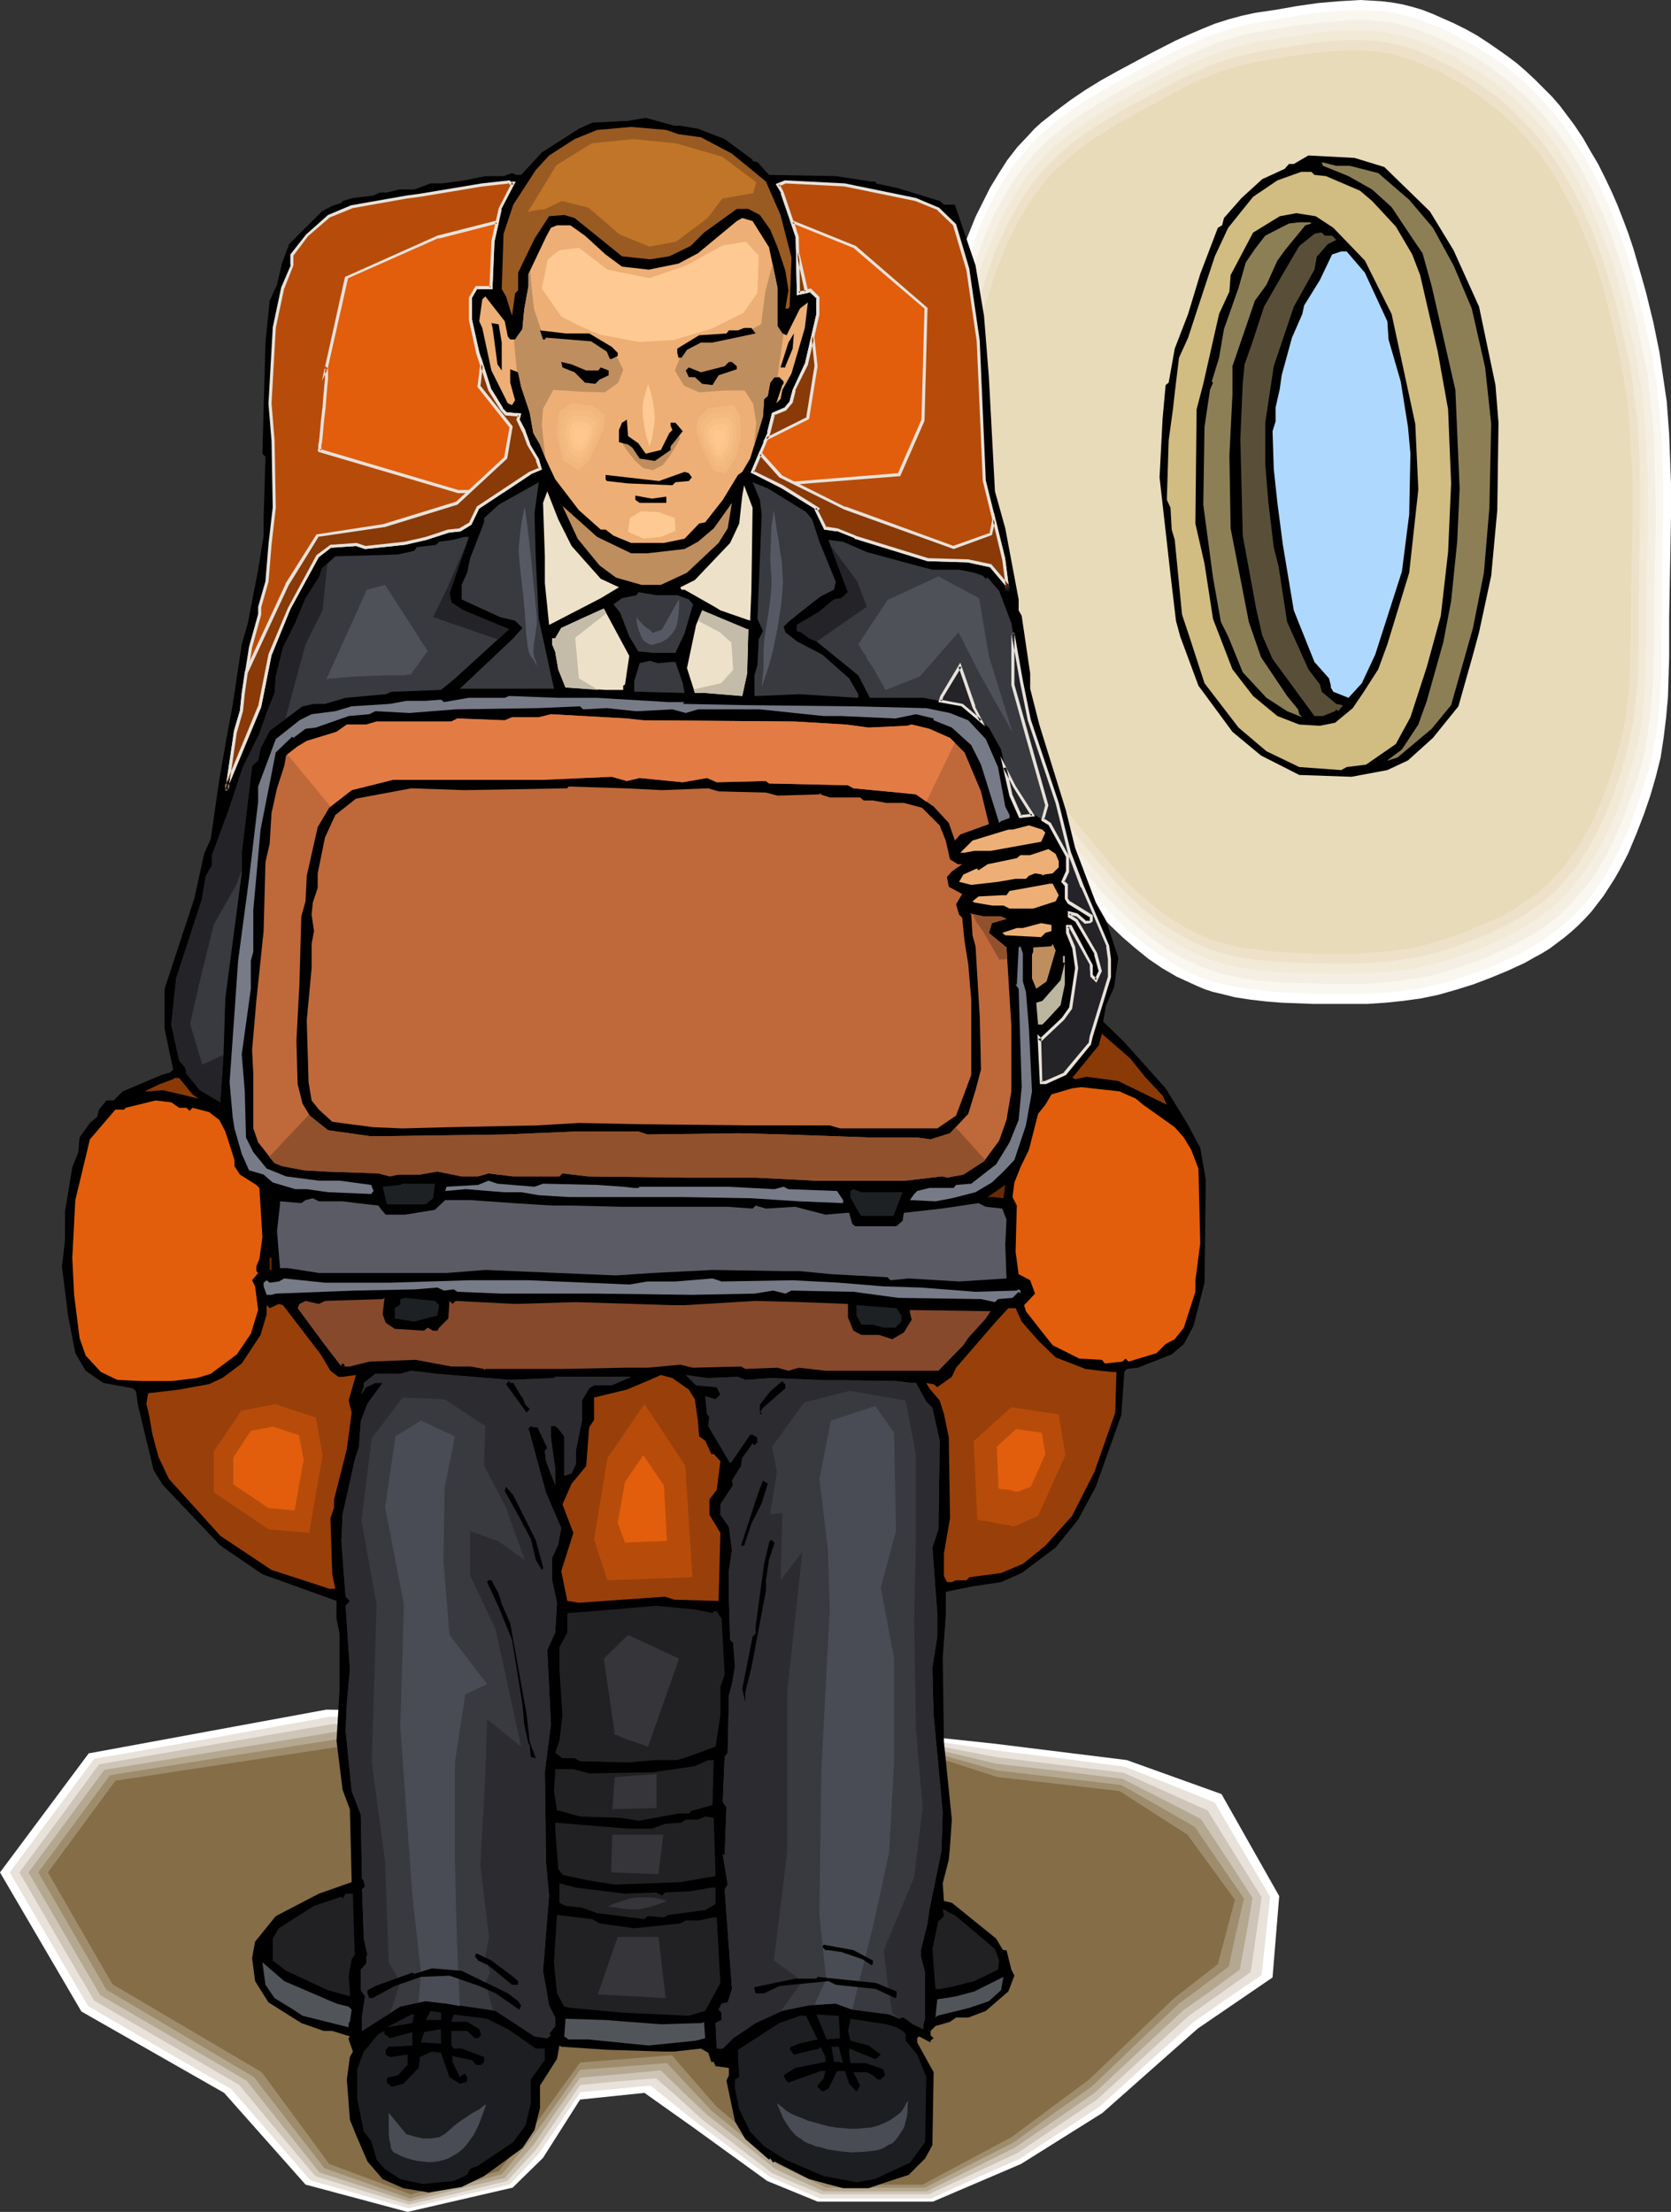 <?xml version="1.0" encoding="UTF-8" standalone="no"?>
<svg
   version="1.0"
   width="117.611mm"
   height="155.711mm"
   id="svg162"
   sodipodi:docname="Business Travel 4.wmf"
   xmlns:inkscape="http://www.inkscape.org/namespaces/inkscape"
   xmlns:sodipodi="http://sodipodi.sourceforge.net/DTD/sodipodi-0.dtd"
   xmlns="http://www.w3.org/2000/svg"
   xmlns:svg="http://www.w3.org/2000/svg">
  <rect width="100%" height="100%" fill="#333333" stroke="none"/>
  <sodipodi:namedview
     id="namedview162"
     pagecolor="#ffffff"
     bordercolor="#000000"
     borderopacity="0.25"
     inkscape:showpageshadow="2"
     inkscape:pageopacity="0.0"
     inkscape:pagecheckerboard="0"
     inkscape:deskcolor="#d1d1d1"
     inkscape:document-units="mm" />
  <defs
     id="defs1">
    <pattern
       id="WMFhbasepattern"
       patternUnits="userSpaceOnUse"
       width="6"
       height="6"
       x="0"
       y="0" />
  </defs>
  <path
     style="fill:#ffffff;fill-opacity:1;fill-rule:evenodd;stroke:none"
     d="M 108.422,588.515 81.276,581.243 59.624,556.843 21.652,535.19 0,498.185 23.591,466.514 86.77,454.879 l 77.56,0.808 57.685,3.717 42.496,4.525 35.225,4.363 25.207,9.049 15.35,27.147 -1.777,21.653 -19.875,13.574 -25.369,22.461 -21.652,13.574 -23.43,10.019 h -30.701 l -13.411,-5.494 -19.875,-14.382 -12.765,-9.049 -17.128,1.778 -9.857,15.513 -8.079,7.918 z"
     id="path1" />
  <path
     style="fill:#e8e2db;fill-opacity:1;fill-rule:evenodd;stroke:none"
     d="M 108.584,587.545 82.569,580.112 72.066,567.993 61.563,555.873 42.496,544.885 23.43,533.735 2.585,498.185 25.045,467.968 l 31.186,-5.494 31.186,-5.656 76.914,-1.939 29.085,2.262 28.923,2.262 21.167,3.07 21.167,3.232 17.289,2.101 17.289,2.262 11.957,4.686 11.957,4.848 7.271,12.443 7.433,12.604 -1.131,10.342 -1.131,10.503 -9.21,6.302 -9.049,6.302 -12.442,11.15 -12.28,11.15 -10.826,7.11 -10.664,6.948 -11.796,5.171 -11.634,5.333 h -29.57 l -6.786,-2.909 -6.625,-2.909 -9.695,-7.11 -9.695,-7.272 -12.28,-9.857 -18.744,1.778 -5.332,8.08 -5.494,8.08 -3.878,4.201 -4.04,4.201 -13.411,3.07 z"
     id="path2" />
  <path
     style="fill:#cec4b7;fill-opacity:1;fill-rule:evenodd;stroke:none"
     d="M 108.745,586.576 96.303,582.859 83.862,578.981 73.682,566.862 63.664,554.742 44.274,543.431 25.045,532.281 15.027,515.152 5.171,498.185 15.835,483.804 26.338,469.422 l 30.862,-5.333 31.024,-5.333 38.134,-2.424 37.972,-2.424 29.247,2.747 29.247,2.747 42.012,8.08 34.094,4.201 22.298,10.019 14.381,23.108 -2.908,19.876 -16.643,11.796 -24.237,22.138 -21.167,14.22 -23.591,10.988 h -28.439 l -6.625,-2.747 -6.625,-2.909 -18.744,-14.382 -5.979,-5.494 -6.14,-5.332 -10.18,0.808 -10.018,0.97 -5.817,8.564 -5.817,8.564 -3.878,4.201 -3.878,4.201 -13.088,3.232 z"
     id="path3" />
  <path
     style="fill:#b5a891;fill-opacity:1;fill-rule:evenodd;stroke:none"
     d="M 108.907,585.768 84.993,578.011 65.603,553.611 46.051,542.138 26.661,530.827 7.594,498.185 17.774,484.45 l 10.018,-13.574 61.078,-10.019 75.459,-7.756 58.816,6.302 20.844,4.848 21.006,5.009 16.805,1.939 16.805,2.101 10.503,5.333 10.341,5.333 6.948,10.503 6.786,10.503 -1.616,9.534 -1.777,9.534 -7.433,5.494 -7.594,5.333 -23.591,21.976 -10.503,7.272 -10.664,7.272 -23.43,11.635 h -27.469 l -6.463,-2.909 -6.463,-3.07 -9.049,-7.272 -9.049,-7.11 -6.14,-5.817 -6.14,-5.979 -10.664,0.97 -10.826,0.97 -6.302,8.888 -6.14,9.049 -3.878,4.363 -3.716,4.363 -12.765,3.07 z"
     id="path4" />
  <path
     style="fill:#9e8c6d;fill-opacity:1;fill-rule:evenodd;stroke:none"
     d="M 109.069,584.96 97.758,580.92 86.285,576.88 76.914,564.761 67.542,552.642 28.277,529.372 10.18,498.185 l 9.533,-12.927 9.533,-12.927 30.216,-4.848 30.054,-4.686 74.813,-10.665 59.139,7.272 41.688,11.635 33.125,3.878 9.695,5.494 9.857,5.656 13.088,19.068 -2.101,9.049 -1.939,9.049 -13.411,10.019 -11.472,10.827 -11.472,10.988 -10.503,7.433 -10.503,7.595 -11.796,5.979 -11.634,5.979 h -26.338 l -12.927,-6.14 -17.613,-14.382 -11.796,-12.604 -23.106,1.778 -6.625,9.534 -6.786,9.372 -7.433,8.888 -12.28,3.232 z"
     id="path5" />
  <path
     style="fill:#846d47;fill-opacity:1;fill-rule:evenodd;stroke:none"
     d="m 109.23,583.829 -21.652,-8.08 -17.936,-24.4 -39.749,-23.431 -17.128,-29.733 17.936,-24.4 59.624,-9.049 74.005,-13.574 59.463,8.241 41.527,13.412 32.478,3.717 18.097,11.635 12.603,17.29 -4.524,17.129 -11.634,9.049 -22.622,21.653 -20.683,15.351 -23.591,12.604 h -25.207 l -12.603,-6.302 -17.128,-14.543 -11.796,-13.574 -24.399,1.939 -14.381,19.876 -7.271,9.049 z"
     id="path6" />
  <path
     style="fill:#ffffff;fill-opacity:1;fill-rule:evenodd;stroke:none"
     d="m 256.271,65.768 1.616,-4.04 1.616,-4.04 1.939,-3.878 1.939,-3.878 2.262,-3.717 2.262,-3.555 2.747,-3.555 2.908,-3.07 1.616,-1.778 1.777,-1.616 3.878,-3.07 3.878,-2.909 4.04,-2.747 4.201,-2.585 4.363,-2.424 8.725,-4.686 6.625,-3.393 3.555,-1.616 3.393,-1.454 3.555,-1.454 3.555,-1.131 3.555,-0.97 3.716,-0.808 5.494,-0.808 5.494,-0.97 5.655,-0.808 5.655,-0.485 2.908,-0.162 L 361.946,0 l 2.747,0.162 2.747,0.162 2.747,0.323 2.747,0.485 2.585,0.646 2.747,0.808 2.908,1.131 2.909,1.293 2.908,1.293 2.909,1.454 2.908,1.616 2.747,1.778 2.585,1.778 2.747,1.939 2.585,1.939 2.424,2.101 2.424,2.262 2.262,2.262 2.262,2.262 2.101,2.424 1.939,2.585 1.939,2.585 2.262,3.393 1.939,3.393 2.101,3.555 1.777,3.555 1.777,3.717 1.616,3.717 1.454,3.717 1.454,3.878 1.293,3.878 1.131,3.878 1.131,3.878 1.131,4.04 1.939,7.918 1.616,7.918 0.646,4.363 0.646,4.363 0.646,4.363 0.323,4.363 0.323,4.363 0.162,4.363 0.323,8.888 v 8.888 l -0.162,8.888 -0.323,17.613 v 10.665 l -0.162,5.333 -0.162,5.332 -0.485,5.333 -0.646,5.333 -0.808,5.332 -0.646,2.585 -0.646,2.585 -1.454,5.009 -1.777,5.171 -1.939,5.009 -2.101,5.009 -1.131,2.262 -1.293,2.424 -1.293,2.262 -1.454,2.262 -1.454,2.262 -1.616,2.101 -1.616,2.101 -1.777,1.939 -1.777,1.778 -1.777,1.616 -1.939,1.616 -1.939,1.454 -1.939,1.454 -2.101,1.293 -2.101,1.131 -2.262,1.293 -4.524,2.101 -4.686,1.939 -4.686,1.778 -4.686,1.454 -2.262,0.646 -2.262,0.646 -4.686,0.97 -4.686,0.646 -4.686,0.485 -4.847,0.323 h -4.847 -4.847 -4.686 l -8.402,-0.323 -4.04,-0.323 -4.201,-0.485 -4.201,-0.646 -3.878,-0.97 -2.101,-0.485 -1.939,-0.646 -1.939,-0.808 -1.777,-0.808 -3.878,-1.778 -3.878,-2.262 -3.555,-2.424 -3.393,-2.747 -3.393,-2.909 -3.232,-3.07 -3.07,-3.07 -2.747,-3.393 -6.302,-7.595 -6.302,-7.595 -6.302,-7.756 -3.07,-3.878 -3.07,-4.04 -2.909,-4.04 -2.747,-4.04 -2.585,-4.201 -2.585,-4.04 -2.262,-4.363 -2.262,-4.363 -1.939,-4.525 -1.939,-4.525 -0.97,-3.393 -0.97,-3.555 -0.646,-3.555 -0.646,-3.555 -0.162,-3.555 -0.162,-3.555 -0.162,-3.717 0.162,-3.555 0.485,-7.433 0.646,-7.433 0.808,-7.272 0.808,-7.272 0.646,-6.464 0.97,-6.625 1.293,-6.464 1.454,-6.464 1.454,-6.464 1.777,-6.302 1.939,-6.302 z"
     id="path7" />
  <path
     style="fill:#f9f7ef;fill-opacity:1;fill-rule:evenodd;stroke:none"
     d="m 258.048,67.06 1.454,-3.878 1.616,-4.04 1.777,-3.878 1.939,-3.717 2.262,-3.717 2.262,-3.555 2.747,-3.232 2.747,-3.232 1.616,-1.616 1.777,-1.616 3.716,-3.07 3.878,-2.747 4.04,-2.747 4.201,-2.424 4.201,-2.424 8.402,-4.525 6.625,-3.393 3.393,-1.454 3.393,-1.616 3.393,-1.293 3.555,-1.131 3.555,-0.97 3.555,-0.808 5.332,-0.808 5.494,-0.97 5.494,-0.808 5.655,-0.485 2.747,-0.162 h 2.747 2.585 l 2.747,0.162 2.747,0.323 2.585,0.485 2.585,0.646 2.585,0.808 2.909,1.131 2.908,1.131 2.909,1.454 2.747,1.454 2.747,1.454 2.747,1.778 2.747,1.616 2.585,1.939 2.424,1.939 2.585,2.101 2.262,2.101 2.262,2.262 2.101,2.424 2.101,2.262 1.939,2.424 1.777,2.585 2.262,3.232 2.101,3.393 1.939,3.555 1.777,3.555 1.616,3.555 1.616,3.555 1.454,3.717 1.454,3.878 1.293,3.717 1.131,3.878 2.101,7.756 1.777,7.756 1.777,7.756 0.646,4.201 0.646,4.201 0.485,4.363 0.323,4.201 0.323,4.363 0.323,4.363 0.162,8.726 v 8.564 l -0.162,8.726 -0.162,17.29 -0.162,10.503 v 5.171 l -0.323,5.333 -0.323,5.171 -0.646,5.171 -0.97,5.171 -0.485,2.585 -0.646,2.424 -1.616,5.009 -1.616,5.009 -1.777,5.009 -2.262,4.848 -1.131,2.262 -1.131,2.424 -1.293,2.262 -1.454,2.262 -1.454,2.101 -1.454,2.101 -1.616,1.939 -1.777,1.939 -1.777,1.778 -1.777,1.616 -1.777,1.454 -1.939,1.454 -1.939,1.454 -2.101,1.293 -2.101,1.293 -2.101,1.131 -4.524,2.101 -4.363,1.939 -4.686,1.616 -4.524,1.616 -4.524,1.131 -4.524,0.97 -4.686,0.646 -4.686,0.485 -4.686,0.162 -4.686,0.162 h -4.686 l -4.686,-0.162 -4.04,-0.162 -4.201,-0.162 -4.04,-0.323 -4.04,-0.485 -4.04,-0.646 -3.878,-0.808 -3.878,-1.131 -1.939,-0.646 -1.777,-0.808 -3.878,-1.939 -3.555,-2.262 -3.555,-2.424 -3.393,-2.585 -3.393,-2.747 -3.07,-3.07 -2.909,-3.07 -2.747,-3.232 -6.302,-7.433 -6.14,-7.433 -6.14,-7.595 -3.07,-3.878 -2.908,-3.878 -2.747,-3.878 -2.747,-4.04 -2.585,-4.201 -2.585,-4.04 -2.262,-4.201 -2.101,-4.363 -2.101,-4.363 -1.777,-4.525 -1.131,-3.232 -0.808,-3.393 -0.646,-3.555 -0.485,-3.393 -0.323,-3.555 -0.162,-3.555 v -3.555 -3.555 l 0.485,-7.272 0.646,-7.272 0.808,-7.11 0.808,-7.11 0.808,-6.302 0.97,-6.464 1.131,-6.464 1.293,-6.302 1.616,-6.302 1.616,-6.302 1.939,-6.14 z"
     id="path8" />
  <path
     style="fill:#f4efe2;fill-opacity:1;fill-rule:evenodd;stroke:none"
     d="m 259.825,68.353 1.454,-3.878 1.616,-3.878 1.616,-3.717 2.101,-3.717 2.101,-3.555 2.262,-3.555 2.585,-3.232 2.747,-3.07 3.393,-3.232 3.555,-2.909 3.716,-2.747 4.04,-2.585 4.04,-2.424 4.201,-2.424 8.241,-4.363 6.463,-3.393 3.232,-1.454 3.232,-1.454 3.393,-1.454 3.393,-0.97 3.555,-1.131 3.555,-0.646 10.664,-1.778 5.332,-0.646 5.494,-0.485 2.747,-0.323 h 2.585 2.747 l 2.585,0.323 2.585,0.162 2.585,0.485 2.585,0.646 2.585,0.808 2.747,1.131 2.909,1.131 2.747,1.293 2.747,1.454 2.747,1.454 2.747,1.616 2.585,1.778 2.585,1.939 2.424,1.778 2.262,2.101 2.424,2.101 2.101,2.101 2.101,2.262 2.101,2.424 1.939,2.424 1.777,2.424 2.101,3.232 2.101,3.393 1.777,3.393 1.777,3.393 1.616,3.555 1.616,3.555 1.454,3.717 1.293,3.717 1.293,3.717 1.131,3.555 2.101,7.595 1.777,7.595 1.616,7.756 0.808,4.04 0.485,4.201 0.485,4.201 0.485,4.201 0.323,4.201 0.162,4.363 0.162,8.403 0.162,8.564 -0.162,8.403 -0.323,16.967 v 10.18 l -0.162,5.171 -0.162,5.171 -0.485,5.171 -0.646,5.171 -0.808,5.009 -0.485,2.424 -0.646,2.424 -1.454,5.009 -1.777,4.848 -1.777,4.848 -2.101,4.686 -1.131,2.424 -1.131,2.262 -1.293,2.101 -1.293,2.262 -1.454,2.101 -1.454,1.939 -1.777,1.939 -1.616,1.939 -1.616,1.778 -1.777,1.616 -1.777,1.454 -1.939,1.454 -1.939,1.293 -1.939,1.293 -4.201,2.262 -4.363,2.101 -4.363,1.939 -4.524,1.616 -4.524,1.454 -4.363,1.293 -4.524,0.808 -4.524,0.646 -4.524,0.485 -4.686,0.323 h -4.524 -4.686 l -4.524,-0.162 -7.918,-0.162 -4.04,-0.323 -4.04,-0.485 -3.878,-0.646 -3.878,-0.808 -1.939,-0.646 -1.777,-0.646 -1.939,-0.646 -1.777,-0.808 -3.716,-1.778 -3.716,-2.101 -3.393,-2.424 -3.232,-2.585 -3.232,-2.747 -3.07,-2.909 -2.909,-2.909 -2.747,-3.232 -6.14,-7.272 -5.979,-7.433 -5.979,-7.433 -2.908,-3.717 -2.908,-3.878 -2.747,-3.878 -2.747,-3.878 -2.585,-3.878 -2.424,-4.201 -2.262,-4.04 -2.101,-4.201 -1.939,-4.201 -1.777,-4.525 -0.97,-3.232 -0.97,-3.232 -0.646,-3.393 -0.485,-3.393 -0.323,-3.555 -0.162,-3.393 v -3.555 l 0.162,-3.555 0.323,-6.948 0.646,-7.11 0.808,-7.11 0.808,-6.948 0.808,-6.302 0.808,-6.302 1.131,-6.14 1.454,-6.302 1.454,-6.14 1.616,-6.14 1.939,-5.979 z"
     id="path9" />
  <path
     style="fill:#f2ead6;fill-opacity:1;fill-rule:evenodd;stroke:none"
     d="m 261.441,69.807 1.454,-3.878 1.616,-3.717 1.616,-3.717 1.939,-3.555 2.101,-3.555 2.262,-3.393 2.424,-3.232 2.747,-2.909 1.616,-1.778 1.616,-1.454 3.555,-2.909 3.716,-2.747 3.878,-2.424 4.04,-2.424 4.04,-2.262 8.079,-4.525 6.302,-3.232 3.232,-1.454 3.232,-1.454 3.393,-1.293 3.393,-1.131 3.232,-0.808 3.555,-0.808 5.171,-0.808 5.332,-0.808 5.171,-0.808 5.332,-0.485 2.585,-0.162 h 2.747 2.585 l 2.585,0.162 2.585,0.323 2.424,0.485 2.585,0.646 2.424,0.646 2.908,1.131 2.747,1.131 2.747,1.293 2.747,1.293 2.585,1.616 2.585,1.616 2.585,1.616 2.424,1.778 2.424,1.939 2.424,1.939 2.262,2.101 2.101,2.101 2.101,2.262 1.939,2.262 1.939,2.424 1.777,2.424 2.101,3.07 1.939,3.232 1.777,3.393 1.777,3.393 1.616,3.393 1.454,3.555 1.454,3.555 1.293,3.555 1.293,3.555 1.131,3.717 1.939,7.433 1.777,7.433 1.616,7.595 0.646,4.04 0.646,4.04 0.485,4.201 0.323,4.04 0.485,8.241 0.323,8.241 v 8.403 l -0.162,8.241 -0.323,16.644 v 10.019 l -0.162,5.171 -0.162,5.009 -0.323,5.009 -0.646,5.009 -0.808,4.848 -0.646,2.424 -0.646,2.424 -1.454,4.848 -1.454,4.848 -1.777,4.686 -2.101,4.686 -2.262,4.363 -1.293,2.262 -1.293,2.101 -1.454,2.101 -1.454,1.939 -1.616,1.939 -1.616,1.939 -1.616,1.616 -1.616,1.454 -1.777,1.454 -1.939,1.454 -1.777,1.293 -2.101,1.293 -4.04,2.262 -4.201,2.101 -4.363,1.778 -4.363,1.616 -4.363,1.454 -4.363,1.131 -4.363,0.97 -4.524,0.646 -4.363,0.323 -4.524,0.323 -4.524,0.162 -9.049,-0.162 -7.756,-0.323 -3.878,-0.323 -3.878,-0.485 -3.878,-0.646 -3.878,-0.808 -3.716,-1.131 -1.777,-0.646 -1.777,-0.808 -3.555,-1.778 -3.555,-2.101 -3.393,-2.262 -3.232,-2.424 -3.232,-2.747 -2.909,-2.909 -2.908,-2.909 -2.585,-3.07 -5.979,-7.272 -3.07,-3.555 -2.908,-3.555 -5.817,-7.272 -5.817,-7.433 -2.747,-3.878 -2.585,-3.717 -2.424,-4.04 -2.424,-3.878 -2.262,-4.04 -2.101,-4.201 -1.777,-4.04 -1.777,-4.363 -0.97,-3.232 -0.97,-3.232 -0.485,-3.232 -0.485,-3.393 -0.323,-3.393 -0.162,-3.393 v -3.393 -3.555 l 0.485,-6.787 0.646,-6.948 0.323,-3.393 0.485,-3.393 0.646,-6.948 0.808,-6.14 0.808,-6.14 1.131,-6.14 1.293,-6.14 1.454,-5.979 1.777,-5.979 1.777,-5.979 z"
     id="path10" />
  <path
     style="fill:#ede2c9;fill-opacity:1;fill-rule:evenodd;stroke:none"
     d="m 263.219,71.1 1.293,-3.717 1.616,-3.717 1.616,-3.555 1.939,-3.555 2.101,-3.555 2.101,-3.232 2.424,-3.07 2.747,-3.07 3.232,-3.07 3.393,-2.909 3.716,-2.585 3.716,-2.424 3.878,-2.424 3.878,-2.101 7.918,-4.363 6.302,-3.232 3.232,-1.454 3.07,-1.454 3.232,-1.131 3.232,-1.131 3.393,-0.808 3.393,-0.808 5.009,-0.808 5.171,-0.808 5.171,-0.808 5.171,-0.485 2.585,-0.162 h 2.585 2.585 l 2.585,0.162 2.424,0.323 2.585,0.485 2.424,0.485 2.424,0.808 2.747,0.97 2.747,1.293 2.585,1.293 2.585,1.293 2.747,1.454 2.424,1.616 2.585,1.616 2.424,1.778 2.424,1.778 2.262,1.939 2.101,2.101 2.101,2.101 2.101,2.101 1.939,2.262 1.777,2.262 1.777,2.424 2.101,3.07 1.939,3.232 1.777,3.232 1.777,3.232 1.454,3.393 1.616,3.393 1.293,3.555 1.293,3.555 1.131,3.555 1.131,3.555 2.101,7.272 1.616,7.272 1.616,7.272 0.646,4.04 0.485,4.04 0.485,4.04 0.485,4.04 0.485,8.08 0.162,8.08 v 8.241 l -0.162,8.08 -0.162,16.159 v 9.857 l -0.162,5.009 -0.162,4.848 -0.485,4.848 -0.485,4.848 -0.97,4.848 -0.485,2.424 -0.646,2.424 -1.293,4.686 -1.616,4.686 -1.777,4.686 -1.939,4.525 -2.262,4.363 -1.131,2.101 -1.454,2.101 -1.293,2.101 -1.454,1.939 -1.616,1.939 -1.616,1.778 -1.454,1.616 -1.777,1.454 -1.616,1.454 -1.939,1.293 -1.777,1.454 -1.939,1.131 -4.04,2.262 -4.04,1.939 -4.363,1.778 -4.201,1.616 -4.363,1.454 -4.201,1.131 -4.363,0.808 -4.201,0.646 -4.524,0.485 -4.363,0.162 -4.363,0.162 -8.887,-0.162 -7.594,-0.323 -3.878,-0.323 -3.716,-0.323 -3.878,-0.646 -3.716,-0.808 -3.555,-1.131 -1.777,-0.646 -1.777,-0.808 -3.555,-1.778 -3.393,-1.939 -3.393,-2.262 -3.232,-2.424 -3.07,-2.747 -2.908,-2.747 -2.747,-2.909 -2.585,-3.07 -5.817,-6.948 -5.817,-7.11 -5.655,-7.11 -5.655,-7.272 -2.747,-3.717 -2.424,-3.717 -2.585,-3.878 -2.262,-3.717 -2.101,-4.04 -2.101,-4.04 -1.939,-4.04 -1.616,-4.201 -0.97,-3.07 -0.808,-3.232 -0.646,-3.232 -0.485,-3.393 -0.323,-3.232 -0.162,-3.232 v -3.393 l 0.162,-3.393 0.323,-6.787 0.646,-6.787 0.485,-3.393 0.323,-3.393 0.646,-6.625 0.808,-6.14 0.808,-5.979 1.131,-5.979 1.293,-5.817 1.454,-5.979 1.616,-5.817 1.777,-5.817 z"
     id="path11" />
  <path
     style="fill:#e8dbba;fill-opacity:1;fill-rule:evenodd;stroke:none"
     d="m 264.835,72.393 1.454,-3.555 1.454,-3.717 1.777,-3.555 1.777,-3.393 1.939,-3.393 2.262,-3.232 2.262,-3.07 2.585,-2.909 1.616,-1.454 1.616,-1.454 3.393,-2.909 3.555,-2.585 3.555,-2.262 3.878,-2.424 3.878,-2.101 7.756,-4.201 5.979,-3.232 3.07,-1.454 3.232,-1.293 3.07,-1.293 3.232,-0.97 3.393,-0.97 3.232,-0.646 10.018,-1.616 5.009,-0.646 5.009,-0.485 2.585,-0.162 h 2.585 2.424 l 2.424,0.162 2.585,0.323 2.424,0.323 2.262,0.646 2.424,0.808 2.747,0.97 2.585,1.131 2.747,1.131 2.585,1.454 2.424,1.293 2.585,1.616 2.424,1.616 2.424,1.778 2.262,1.778 2.262,1.778 2.101,1.939 2.101,2.101 1.939,2.101 1.939,2.262 1.777,2.262 1.616,2.262 2.101,3.07 1.777,3.07 1.777,3.232 1.777,3.232 1.454,3.232 1.454,3.393 1.454,3.393 1.293,3.393 1.131,3.555 1.131,3.555 1.777,6.948 1.777,7.272 1.454,7.11 0.646,3.878 0.646,3.878 0.485,4.04 0.323,3.878 0.485,7.918 0.323,7.918 v 7.918 l -0.162,8.08 -0.323,15.836 v 9.695 l -0.162,4.848 -0.162,4.686 -0.323,4.848 -0.646,4.848 -0.808,4.686 -0.485,2.262 -0.646,2.424 -1.293,4.525 -1.616,4.686 -1.616,4.525 -1.939,4.363 -2.262,4.363 -2.424,4.201 -1.454,1.939 -1.293,1.939 -1.616,1.778 -1.616,1.778 -1.454,1.616 -1.616,1.454 -1.777,1.454 -1.777,1.293 -3.555,2.424 -3.878,2.262 -4.201,1.778 -4.04,1.778 -4.201,1.616 -4.201,1.293 -4.201,1.293 -4.201,0.808 -4.201,0.646 -4.363,0.323 -4.201,0.323 h -4.363 -8.725 l -7.433,-0.323 -3.716,-0.323 -3.716,-0.485 -3.716,-0.485 -3.716,-0.97 -3.555,-0.97 -1.616,-0.646 -1.777,-0.808 -3.393,-1.616 -3.393,-1.939 -3.232,-2.262 -3.07,-2.424 -3.07,-2.585 -2.908,-2.747 -2.747,-2.909 -2.585,-2.909 -5.655,-6.948 -5.655,-6.787 -5.655,-6.948 -5.494,-7.11 -2.585,-3.717 -2.424,-3.555 -2.424,-3.717 -2.262,-3.878 -2.101,-3.878 -2.101,-3.878 -1.777,-4.04 -1.616,-4.04 -0.97,-3.07 -0.808,-3.232 -0.646,-3.07 -0.485,-3.232 -0.162,-3.232 -0.162,-3.232 v -3.393 -3.232 l 0.485,-6.625 0.485,-6.625 0.808,-6.625 0.646,-6.464 0.808,-5.979 0.808,-5.817 1.131,-5.817 1.131,-5.817 1.454,-5.817 1.616,-5.817 1.777,-5.656 z"
     id="path12" />
  <path
     style="fill:#000000;fill-opacity:1;fill-rule:evenodd;stroke:none"
     d="m 180.973,33.449 4.686,0.808 7.11,2.747 7.433,5.494 v 0.323 l 1.293,0.323 3.07,3.393 17.774,0.323 9.533,1.454 h 1.131 v 0.485 l 5.979,1.293 10.988,3.393 1.131,0.97 h 2.909 l 5.494,16.159 2.262,13.412 1.293,16.321 1.616,30.379 2.747,9.857 3.555,18.906 v 2.909 l 0.808,1.454 2.262,15.351 v 4.04 l 2.424,9.534 7.11,22.946 2.424,9.857 5.494,14.543 2.747,4.848 3.232,9.857 -1.131,7.918 -2.101,4.686 -0.808,4.363 5.655,5.494 10.988,12.281 5.655,9.211 3.555,6.625 1.454,8.403 -0.323,27.47 -2.908,11.473 -2.585,4.848 -3.232,2.747 -9.049,3.555 -2.908,0.323 -0.646,0.808 -0.808,11.473 -6.786,19.068 -4.686,8.726 -5.979,7.433 -9.049,6.787 -5.494,2.424 -7.594,1.131 -7.11,1.454 v 6.464 l -0.808,10.988 0.323,22.461 2.101,20.684 -0.485,7.11 -0.323,3.555 -1.616,6.302 0.323,4.686 2.101,0.485 11.796,9.534 1.616,2.747 0.323,0.323 h 0.808 l 1.293,5.171 0.808,1.616 -1.616,4.201 -5.979,5.171 -4.686,1.778 h -3.232 l -1.616,1.131 -3.878,1.131 -1.293,1.293 v 1.131 l 0.808,0.808 -0.808,0.646 v 0.485 l -3.07,-1.616 -0.485,0.485 v 1.131 l 4.363,7.918 -0.323,19.391 -1.939,3.555 -4.363,4.363 -5.979,1.939 -4.686,1.616 h -6.786 l -9.049,-2.424 -9.21,-4.686 -0.323,0.323 -0.808,-1.131 -0.323,0.323 -6.302,-5.494 -2.747,-4.686 -2.262,-10.827 0.646,-1.454 v -1.939 l -3.555,-0.485 -0.485,-1.131 h -0.646 l -0.808,-2.424 -1.939,-1.131 -7.11,0.808 h -2.747 l -15.189,-0.485 -12.119,-0.808 -0.485,-0.323 -0.646,3.555 -4.524,7.11 v 5.979 l -1.454,5.817 -3.232,4.848 -10.18,7.433 -5.979,2.909 -8.725,1.454 -6.786,-1.131 -5.494,-2.424 -4.04,-4.686 -3.07,-7.11 -1.616,-4.04 -0.808,-10.665 0.808,-5.979 0.808,-1.454 -1.131,-3.232 v -0.323 l 0.323,-0.485 -4.686,-1.454 h -2.262 l -5.979,-2.101 -8.725,-5.494 -3.555,-5.656 -0.808,-6.14 0.808,-4.363 5.494,-6.787 11.472,-5.979 8.725,-3.07 -0.485,-19.391 -1.939,-5.171 -1.616,-13.089 0.808,-13.412 v -15.028 l -0.808,-4.04 v -4.686 l -19.713,-7.11 -11.149,-7.595 -15.35,-16.159 -2.424,-3.878 -4.201,-17.452 -0.485,-3.555 -0.808,-0.808 -7.918,-1.454 -4.686,-3.232 -2.747,-4.686 -1.939,-10.019 -1.616,-13.089 0.808,-6.948 v -7.595 l 1.939,-11.796 1.616,-4.04 0.323,-3.878 2.747,-3.878 1.939,-1.616 0.485,-1.939 1.939,-2.424 h 1.939 l 2.424,-2.424 10.341,-4.363 2.262,-0.646 0.808,-0.808 -2.262,-10.827 v -10.665 l 7.918,-24.077 2.585,-11.796 1.777,-4.04 2.262,-15.674 1.939,-11.15 1.616,-8.726 2.424,-16.159 1.616,-5.656 2.747,-14.22 1.454,-9.049 v -4.686 l 0.485,-16.321 -0.808,-0.808 0.808,-29.571 1.131,-11.15 1.939,-4.201 1.293,-5.656 1.939,-5.171 8.725,-8.726 2.747,-1.454 2.424,-0.808 0.323,-0.485 2.747,-0.808 5.494,-0.646 1.616,-0.808 h 1.939 l 3.232,-0.808 h 4.04 l 4.363,-1.616 h 3.07 l 5.979,-0.808 5.494,-1.131 h 4.847 l 2.262,-0.808 1.131,0.485 h 1.293 l 5.494,-5.979 9.857,-6.302 3.555,-1.616 9.533,-0.485 4.686,-0.808 7.594,2.101 z"
     id="path13" />
  <path
     style="fill:#995b21;fill-opacity:1;fill-rule:evenodd;stroke:none"
     d="m 180.488,35.712 5.979,0.808 8.241,4.363 9.049,7.433 3.878,8.888 2.909,11.311 -0.485,13.089 -0.323,0.485 h -0.808 l 0.808,-4.848 -0.808,-5.171 -2.101,-6.302 -1.939,-4.686 -2.747,-3.878 -3.07,-1.616 h -3.07 l -8.725,6.302 -3.555,3.555 -5.655,2.747 -5.171,0.808 -7.433,-0.808 -12.603,-10.18 -2.747,-0.808 -4.04,0.323 -3.878,5.979 -4.363,9.049 v 4.686 l -0.808,0.808 -0.808,5.979 -1.616,-5.171 -1.131,-1.939 0.485,-14.705 2.585,-7.756 5.979,-9.211 3.555,-3.878 6.786,-4.363 5.979,-2.424 9.049,-0.808 9.372,0.808 z"
     id="path14" />
  <path
     style="fill:#000000;fill-opacity:1;fill-rule:evenodd;stroke:none"
     d="m 368.248,44.438 12.119,11.796 6.302,10.342 6.786,15.028 4.363,20.845 0.808,10.019 -0.323,23.269 -1.616,17.452 -3.232,15.028 -1.616,5.979 -3.878,13.735 -6.786,8.403 -6.625,5.979 -5.494,2.585 -9.533,1.778 -13.896,-0.485 -10.18,-5.171 -7.594,-6.302 -9.049,-12.281 -4.847,-13.089 -1.131,-4.201 -1.454,-12.281 -2.908,-25.855 0.808,-15.674 0.808,-8.888 0.808,-0.646 1.616,-9.049 3.555,-9.211 3.232,-10.665 4.686,-12.281 1.131,-0.646 0.485,-1.939 4.686,-5.333 5.494,-5.009 5.979,-2.747 1.131,-1.293 h 1.293 l 3.878,-2.262 12.28,0.646 z"
     id="path15" />
  <path
     style="fill:#8c7f56;fill-opacity:1;fill-rule:evenodd;stroke:none"
     d="m 359.037,44.114 7.594,1.939 8.241,7.11 6.302,7.433 5.494,10.019 4.847,11.473 3.555,15.674 1.616,15.028 -0.485,22.3 -1.454,17.29 -2.909,14.705 -5.817,20.522 -5.171,6.302 -9.049,7.595 -2.424,0.808 h -0.323 l 3.878,-2.909 4.363,-6.625 2.262,-6.302 4.363,-15.513 2.101,-10.988 1.616,-15.836 0.646,-14.22 -1.131,-26.178 -6.302,-27.632 -2.424,-8.726 -2.424,-3.555 -5.817,-8.726 -5.171,-4.686 -6.302,-3.555 -6.786,-2.747 -0.323,-0.97 3.878,0.97 z"
     id="path16" />
  <path
     style="fill:#d1bc82;fill-opacity:1;fill-rule:evenodd;stroke:none"
     d="m 349.666,46.538 3.07,0.323 9.049,3.878 3.232,2.747 6.302,6.787 4.363,7.433 2.101,5.494 4.686,20.36 2.747,15.351 0.808,19.714 -0.808,18.26 -1.939,16.967 -3.716,13.574 -4.363,13.412 -3.878,7.11 -7.918,5.494 -5.171,0.646 -1.454,0.808 -11.149,-0.808 -8.725,-4.201 -7.433,-6.302 -9.049,-11.796 -4.04,-12.443 -1.939,-5.817 -1.939,-19.876 -0.808,-2.747 -0.323,-5.817 -0.969,-2.101 0.485,-15.836 1.131,-8.241 0.485,-4.363 1.131,-9.372 2.424,-5.333 2.262,-6.948 4.847,-14.705 3.555,-7.595 6.625,-8.241 6.463,-4.363 6.302,-2.262 h 2.747 z"
     id="path17" />
  <path
     style="fill:#b74c0a;fill-opacity:1;fill-rule:evenodd;stroke:none"
     d="m 243.667,53.163 5.979,2.424 4.363,4.363 3.555,11.796 2.747,19.068 1.454,37.166 5.171,20.845 1.293,8.726 -0.485,-1.939 -4.201,-5.171 -5.979,-1.131 -10.826,-0.485 -19.228,-5.979 -4.847,-1.939 -3.07,-0.323 -2.424,-4.848 0.323,-0.323 -9.372,-5.979 -7.918,-3.878 4.363,-10.342 1.131,-5.171 3.232,-1.131 1.616,-1.939 0.646,-3.232 3.232,-6.787 3.07,-13.412 v -4.363 l -1.939,-1.939 -3.07,0.808 -0.485,-15.028 -3.878,-11.796 -1.293,-2.101 2.101,-0.808 15.835,0.808 z m -107.13,-4.363 -3.555,6.787 -1.939,8.726 -0.323,11.473 v 0.808 h -4.04 l -1.616,2.585 v 5.979 l 2.101,8.726 3.07,9.857 3.232,5.171 1.131,1.131 3.555,0.485 -0.323,1.131 1.616,3.07 1.131,3.555 2.424,4.04 0.646,2.424 -2.747,1.131 -13.735,9.211 -2.101,4.201 -2.747,1.616 -3.07,0.485 -5.979,1.939 -5.494,1.131 -10.664,1.131 -2.424,-0.646 -6.786,0.323 -3.393,2.747 -7.594,13.897 -5.171,12.281 -2.747,13.735 -8.725,21.007 v 1.293 l 2.424,-15.513 1.616,-5.494 0.323,-4.848 2.101,-12.119 2.262,-8.726 v -1.939 l 1.939,-6.787 0.808,-9.857 1.293,-9.857 -0.485,-17.937 -0.808,-9.857 1.293,-20.037 2.262,-10.665 2.424,-5.979 v -2.909 l 3.878,-5.009 5.979,-5.171 5.979,-2.424 14.542,-2.747 3.555,-0.323 16.643,-2.909 7.11,-0.808 0.323,0.485 z"
     id="path18" />
  <path
     style="fill:#e8e2db;fill-opacity:1;fill-rule:evenodd;stroke:none"
     d="m 243.506,53.487 v 0 l 5.979,2.424 h -0.162 l 4.363,4.201 -0.162,-0.162 3.555,11.958 v 0 l 2.747,18.906 v 0 l 1.616,37.166 5.171,21.007 v 0 l 1.131,8.564 h 0.808 l -0.323,-2.101 -4.524,-5.333 -6.14,-1.293 v 0 l -10.826,-0.323 h 0.162 l -19.39,-5.979 h 0.162 l -4.847,-1.939 -3.232,-0.485 0.323,0.323 -2.424,-4.848 v 0.485 l 0.646,-0.808 -9.857,-6.14 v 0 l -7.918,-3.878 0.162,0.485 4.363,-10.342 v 0 l 1.293,-5.171 -0.323,0.323 3.232,-1.293 1.777,-2.101 0.808,-3.232 h -0.162 l 3.393,-6.787 3.07,-13.412 v -4.686 l -2.262,-2.262 -3.393,0.808 0.485,0.485 -0.323,-15.028 -4.04,-11.958 -1.131,-2.101 -0.162,0.646 1.939,-0.808 h -0.162 l 15.835,0.808 h -0.162 l 18.905,3.878 0.162,-0.808 -18.905,-3.878 v 0 l -15.997,-0.808 -2.424,0.97 1.454,2.424 h -0.162 l 4.04,11.796 v -0.162 l 0.323,15.513 3.716,-0.808 -0.485,-0.162 2.101,1.939 -0.162,-0.323 v 4.363 0 l -3.07,13.412 V 96.793 l -3.232,6.948 -0.808,3.07 0.162,-0.162 -1.616,1.939 0.162,-0.162 -3.393,1.454 -1.293,5.171 h 0.162 l -4.524,10.665 8.241,4.201 v 0 l 9.372,5.817 v -0.646 l -0.646,0.485 2.585,5.332 3.393,0.485 -0.162,-0.162 4.847,1.939 v 0.162 l 19.39,5.979 10.826,0.323 h -0.162 l 5.979,1.293 -0.162,-0.162 4.363,5.171 -0.162,-0.323 0.323,1.939 h 0.808 l -1.131,-8.726 v -0.162 l -5.171,-20.845 v 0.162 l -1.616,-37.166 v -0.162 l -2.747,-18.906 v -0.162 l -3.555,-11.958 -4.524,-4.363 -6.14,-2.585 z"
     id="path19" />
  <path
     style="fill:#e8e2db;fill-opacity:1;fill-rule:evenodd;stroke:none"
     d="m 136.538,49.124 -0.323,-0.646 -3.555,6.948 -1.939,8.726 -0.485,11.635 v 0.808 l 0.485,-0.485 h -4.201 l -1.777,3.07 v 5.979 l 1.939,8.888 3.232,9.857 3.232,5.171 1.293,1.454 3.716,0.323 -0.323,-0.485 -0.485,1.293 1.616,3.393 v -0.162 l 1.293,3.555 2.424,4.04 h -0.162 l 0.808,2.262 0.162,-0.323 -2.747,1.131 v 0 l -13.896,9.211 -2.101,4.363 0.162,-0.162 -2.747,1.616 h 0.162 l -3.232,0.323 -5.817,1.939 v 0 l -5.655,1.293 -10.503,1.131 h 0.162 l -2.424,-0.808 -6.948,0.485 -3.716,2.747 -7.594,14.058 -5.171,12.281 -2.747,13.897 v -0.162 l -8.725,21.168 v 1.293 h 0.808 l 2.262,-15.513 v 0.162 l 1.616,-5.656 0.485,-4.686 1.939,-12.281 v 0 l 2.424,-8.726 v -1.939 0 l 1.939,-6.787 0.808,-9.857 1.131,-9.857 v 0 l -0.323,-17.937 v 0 l -0.808,-9.857 v 0 l 1.131,-20.037 v 0 L 75.621,76.594 v 0.162 l 2.424,-6.14 v -2.909 0.323 l 3.878,-5.171 v 0 l 5.979,-5.171 -0.162,0.162 5.979,-2.424 h -0.162 l 14.542,-2.585 3.716,-0.485 16.481,-2.747 7.271,-0.808 -0.485,-0.162 0.485,0.485 h 0.97 l 0.646,-0.808 h -1.454 l 0.323,0.162 -0.485,-0.485 -7.433,0.808 -16.481,2.747 -3.555,0.485 -14.704,2.585 -6.14,2.585 -5.817,5.171 -4.201,5.333 v 2.909 l 0.162,-0.162 -2.585,5.979 -2.262,10.665 v 0.162 L 71.42,107.296 v 0.162 l 0.808,9.857 v -0.162 l 0.323,17.937 v -0.162 l -1.131,9.857 -0.808,9.857 v 0 l -1.939,6.787 v 2.101 -0.162 l -2.424,8.726 v 0 l -1.939,12.281 -0.485,4.686 v 0 l -1.616,5.494 v 0.162 l -2.262,15.351 0.808,0.162 v -1.293 0.162 l 8.725,-21.007 2.747,-13.735 v 0 l 5.009,-12.281 7.594,-13.897 -0.162,0.162 3.555,-2.747 -0.323,0.162 6.786,-0.485 v 0 l 2.424,0.808 10.664,-1.131 5.655,-1.293 v 0 l 5.979,-1.939 h -0.162 l 3.232,-0.323 2.908,-1.778 2.101,-4.363 -0.162,0.162 13.896,-9.211 h -0.162 l 3.07,-1.293 -0.808,-2.747 -2.424,-4.04 0.162,0.162 -1.293,-3.555 v -0.162 l -1.616,-3.07 v 0.323 l 0.485,-1.778 -3.878,-0.323 0.162,0.162 -1.293,-1.293 h 0.162 l -3.07,-5.009 v 0.162 L 127.489,93.723 125.55,84.997 v 0.162 -5.979 l -0.162,0.323 1.616,-2.747 -0.323,0.162 h 4.363 v -1.131 l 0.485,-11.473 v 0 l 1.939,-8.564 h -0.162 l 3.878,-7.433 z"
     id="path20" />
  <path
     style="fill:#e25e0c;fill-opacity:1;fill-rule:evenodd;stroke:none"
     d="m 210.704,58.981 16.805,6.787 18.905,16.321 -0.97,29.733 -6.302,14.382 -32.317,2.585 -6.625,-3.232 4.363,-10.342 1.131,-5.171 3.232,-1.131 1.616,-1.939 0.646,-3.232 3.232,-6.787 3.07,-13.412 v -4.363 l -1.939,-1.939 -3.07,0.808 -0.485,-15.028 z M 86.77,98.247 92.102,73.847 116.501,63.021 l 15.835,-3.878 -1.293,5.171 -0.323,11.473 v 0.808 h -4.04 l -1.616,2.585 v 5.979 l 2.101,8.726 3.07,9.857 3.232,5.171 1.131,1.131 3.555,0.485 -0.323,1.131 1.616,3.07 1.131,3.555 2.424,4.04 0.646,2.424 -2.747,1.131 -7.11,4.686 -11.957,0.162 -36.841,-10.827 v -0.323 -0.323 -0.323 l 0.162,-0.485 v -0.646 l 0.162,-1.616 0.162,-1.616 0.323,-2.101 0.323,-4.04 0.162,-2.101 0.323,-1.939 0.162,-1.939 v -1.616 l 0.162,-0.646 V 98.409 L 86.77,98.247 v -0.162 z"
     id="path21" />
  <path
     style="fill:#e8e2db;fill-opacity:1;fill-rule:evenodd;stroke:none"
     d="m 211.189,58.981 -0.646,0.323 16.805,6.787 h -0.162 l 18.905,16.159 -0.162,-0.162 -0.808,29.733 v -0.162 l -6.302,14.382 0.323,-0.162 -32.317,2.585 h 0.162 l -6.625,-3.232 0.162,0.485 4.363,-10.342 v 0 l 1.293,-5.171 -0.323,0.323 3.232,-1.293 1.777,-2.101 0.808,-3.232 h -0.162 l 3.393,-6.787 3.07,-13.412 v -4.686 l -2.262,-2.262 -3.393,0.808 0.485,0.485 -0.323,-15.028 -1.293,-4.04 -1.131,-0.646 1.616,4.848 v -0.162 l 0.323,15.513 3.716,-0.808 -0.485,-0.162 2.101,1.939 -0.162,-0.323 v 4.363 0 l -3.07,13.412 V 96.793 l -3.232,6.948 -0.808,3.07 0.162,-0.162 -1.616,1.939 0.162,-0.162 -3.393,1.454 -1.293,5.171 h 0.162 l -4.524,10.665 7.11,3.555 32.64,-2.585 6.463,-14.705 0.808,-30.056 -19.067,-16.482 -17.613,-7.11 z"
     id="path22" />
  <path
     style="fill:#e8e2db;fill-opacity:1;fill-rule:evenodd;stroke:none"
     d="m 86.285,98.086 0.808,0.323 5.494,-24.4 -0.323,0.162 24.399,-10.827 v 0.162 l 15.674,-4.04 -0.485,-0.485 -1.131,5.171 -0.485,11.635 v 0.808 l 0.485,-0.485 h -4.201 l -1.777,3.07 v 5.979 l 1.939,8.888 3.232,9.857 3.232,5.171 1.293,1.454 3.716,0.323 -0.323,-0.485 -0.485,1.293 1.616,3.393 v -0.162 l 1.293,3.555 2.424,4.04 h -0.162 l 0.808,2.262 0.162,-0.323 -2.747,1.131 v 0 l -7.271,4.686 h 0.323 l -11.957,0.162 h 0.162 l -37.003,-10.988 0.323,0.485 v 0 0 l 0.162,-0.162 v -0.485 0.162 -0.485 -0.485 l 0.162,-0.646 0.162,-1.454 0.162,-1.778 0.162,-1.939 0.485,-4.201 0.162,-2.101 0.162,-1.939 v 0 l 0.162,-1.939 v 0 l 0.162,-1.616 v -0.646 -1.939 l -0.162,-0.323 -0.485,-0.485 -0.323,0.646 -0.646,3.232 1.454,-3.07 -0.646,0.162 v 0 -0.162 0.162 0 1.777 -0.162 0.808 l -0.162,1.616 v 0 l -0.162,1.939 v -0.162 l -0.162,1.939 -0.162,2.101 -0.485,4.201 -0.162,1.939 -0.162,1.778 -0.162,1.454 -0.162,0.646 v 0.646 0.323 0 0.323 -0.162 l -0.162,0.323 0.162,0.485 37.164,10.988 12.119,-0.162 7.271,-4.848 h -0.162 l 3.07,-1.293 -0.808,-2.747 -2.424,-4.04 0.162,0.162 -1.293,-3.555 v -0.162 l -1.616,-3.07 v 0.323 l 0.485,-1.778 -3.878,-0.323 0.162,0.162 -1.293,-1.293 h 0.162 l -3.07,-5.009 v 0.162 L 127.489,93.723 125.55,84.997 v 0.162 -5.979 l -0.162,0.323 1.616,-2.747 -0.323,0.162 h 4.363 v -1.131 l 0.485,-11.473 v 0 l 1.293,-5.817 -16.481,4.201 v 0 L 91.779,73.686 85.639,101.318 Z"
     id="path23" />
  <path
     style="fill:#000000;fill-opacity:1;fill-rule:evenodd;stroke:none"
     d="m 354.675,60.597 8.402,8.726 7.11,14.22 6.302,29.248 0.808,17.452 -2.424,22.138 -5.817,19.068 -2.424,6.625 -4.04,6.302 -2.747,4.04 -4.686,3.878 -4.04,0.808 -5.494,-0.323 -5.817,-2.262 -6.463,-5.333 -5.494,-7.11 -5.171,-13.412 -2.262,-14.705 -2.424,-10.665 0.323,-30.379 1.777,-6.787 4.201,-18.583 2.747,-5.979 0.323,-4.363 5.979,-11.311 7.11,-4.363 4.363,-0.808 5.171,0.808 z"
     id="path24" />
  <path
     style="fill:#edaf75;fill-opacity:1;fill-rule:evenodd;stroke:none"
     d="m 204.564,65.768 2.262,10.827 v 10.18 l 1.293,1.939 1.131,0.485 3.555,-7.11 2.101,-1.616 -0.808,6.787 -3.555,12.119 -2.424,4.363 -0.485,2.424 -1.131,1.131 1.616,-4.848 0.323,-0.323 v -0.646 l -1.131,-1.131 h -1.293 l -1.131,1.454 -0.646,3.555 -0.97,0.808 -0.323,4.686 -3.393,11.15 -2.101,3.555 -1.131,0.808 -4.04,6.625 -4.686,5.979 -1.616,0.323 -3.878,4.04 -5.494,1.131 h -8.725 l -4.686,-1.939 -2.101,-1.616 h -1.293 l -5.817,-5.171 -6.302,-8.241 -2.424,-5.171 -1.616,-4.04 -1.777,-3.07 -0.97,-5.494 -2.262,-6.787 -0.808,-3.878 -2.101,-0.808 v 3.555 l 1.293,4.686 -0.808,1.293 -1.131,-0.485 -4.363,-8.726 -2.424,-11.311 -0.808,-1.778 0.808,-5.817 0.808,-0.808 5.171,6.625 0.808,4.04 0.646,0.808 h 1.293 l 1.939,-2.747 0.485,-5.171 1.131,-6.302 v -3.232 l 4.686,-9.857 1.293,-2.424 1.616,-0.646 h 3.555 l 3.878,2.747 5.494,5.009 4.363,3.232 7.11,0.808 7.918,-1.616 5.171,-2.747 10.341,-8.564 1.454,-0.808 2.747,0.808 z"
     id="path25" />
  <path
     style="fill:#bf8e5e;fill-opacity:1;fill-rule:evenodd;stroke:none"
     d="m 164.815,116.83 1.777,2.747 2.262,2.909 2.262,2.101 2.585,0.485 2.585,-1.293 1.777,-2.262 1.777,-2.909 1.131,-2.101 -1.131,-1.293 -2.585,3.07 -1.293,2.424 -3.878,0.485 -3.232,-2.909 -2.585,-1.454 z"
     id="path26" />
  <path
     style="fill:#bf8e5e;fill-opacity:1;fill-rule:evenodd;stroke:none"
     d="m 179.519,98.571 2.262,-5.656 4.524,-2.585 7.433,-1.293 5.979,-1.293 2.747,-1.454 1.131,-8.726 1.939,-7.433 1.293,6.464 v 10.18 l 1.293,1.939 0.323,0.162 v 0 l -1.616,11.473 h -0.808 l -1.131,1.454 -0.646,3.555 -0.97,0.808 -0.323,4.686 -2.424,8.08 0.646,-6.302 -0.808,-5.171 -2.262,-3.555 h -5.494 l -6.625,0.485 -4.04,-1.778 z"
     id="path27" />
  <path
     style="fill:#bf8e5e;fill-opacity:1;fill-rule:evenodd;stroke:none"
     d="m 141.062,72.231 0.323,3.878 0.646,5.979 2.424,7.272 h 9.049 l 4.04,0.485 6.14,4.201 2.101,4.363 -1.293,3.393 -3.555,2.585 -6.14,-0.162 -7.594,-0.485 -2.747,5.009 -0.323,4.201 0.808,7.756 0.162,1.131 -1.454,-3.555 -1.777,-3.07 -0.97,-5.494 -2.262,-6.787 -0.808,-3.878 -0.323,-0.162 -0.808,-8.564 h 0.323 l 1.939,-2.747 0.485,-5.171 1.131,-6.302 v -3.232 l 0.485,-0.808 z"
     id="path28" />
  <path
     style="fill:#8c7f56;fill-opacity:1;fill-rule:evenodd;stroke:none"
     d="m 348.858,59.466 -1.616,0.485 -5.171,6.302 -2.262,3.07 -2.908,6.464 -3.07,4.201 -5.979,17.452 v 7.595 l -0.808,16.159 0.323,19.391 4.847,24.885 3.232,9.372 6.948,10.342 2.909,3.555 0.323,1.293 0.808,0.808 -4.04,-1.616 -5.494,-3.555 -6.302,-6.787 -3.878,-9.534 -1.939,-3.878 -2.101,-11.796 -2.585,-19.391 0.323,-20.684 1.454,-9.857 0.808,-1.939 -0.323,-0.323 1.939,-6.302 1.293,-7.595 3.878,-10.988 1.939,-6.787 2.424,-3.555 2.747,-3.555 6.302,-3.232 2.747,-0.323 h 2.909 z"
     id="path29" />
  <path
     style="fill:#594f38;fill-opacity:1;fill-rule:evenodd;stroke:none"
     d="m 352.413,62.697 h 1.939 l 1.131,1.131 -2.262,1.131 -2.101,2.424 -0.808,0.808 -0.646,3.555 -5.494,9.857 -5.332,15.836 -2.262,15.028 v 10.988 l 0.808,10.019 1.454,12.119 1.293,5.171 2.262,14.705 5.655,12.604 3.07,4.04 0.485,1.939 3.878,3.232 1.616,0.323 v 0.323 l -1.131,1.293 -0.485,-0.485 -0.323,0.485 -3.232,1.293 h -2.262 l -11.149,-15.19 -2.747,-6.302 -1.616,-7.11 -3.555,-19.391 -0.646,-25.693 0.646,-15.028 0.485,-4.848 1.939,-5.494 3.232,-9.857 5.009,-8.726 4.363,-7.433 4.04,-3.232 1.454,-0.323 h 0.485 z"
     id="path30" />
  <path
     style="fill:#afd8ff;fill-opacity:1;fill-rule:evenodd;stroke:none"
     d="m 363.077,72.554 5.979,12.927 0.323,4.848 3.232,11.15 1.939,12.119 0.646,7.11 -0.323,16.159 -1.939,15.19 -7.11,22.138 -3.555,7.595 -3.555,3.878 -4.04,-1.616 -0.646,-1.131 v -0.485 l -0.485,-1.939 -3.878,-4.363 -5.494,-13.735 -2.908,-17.452 -1.454,-11.15 -0.969,-9.049 -0.323,-10.019 0.808,-2.585 v -3.717 l 1.131,-5.009 0.485,-3.555 2.747,-10.019 2.747,-6.302 0.485,-2.262 4.201,-6.787 3.232,-6.787 2.424,-0.808 h 1.454 z"
     id="path31" />
  <path
     style="fill:#000000;fill-opacity:1;fill-rule:evenodd;stroke:none"
     d="m 133.468,91.137 v 7.433 l -1.131,-1.616 -1.293,-9.695 -0.323,-1.293 1.939,0.323 z"
     id="path32" />
  <path
     style="fill:#000000;fill-opacity:1;fill-rule:evenodd;stroke:none"
     d="m 201.009,88.714 -2.262,0.485 -9.21,1.939 h -3.07 l -3.716,1.939 -1.454,2.101 h -0.808 l -0.323,-1.293 v -1.131 l 5.817,-3.555 7.271,-0.485 0.646,-0.808 h 2.424 l 1.616,-0.646 h 1.939 z"
     id="path33" />
  <path
     style="fill:#000000;fill-opacity:1;fill-rule:evenodd;stroke:none"
     d="m 152.05,88.714 h 4.686 l 5.979,3.555 1.616,1.616 v 0.808 l -1.616,0.808 h -0.485 l -0.808,-1.939 -4.201,-2.747 -11.957,-0.97 -0.323,0.485 h -0.485 l -0.808,-2.424 6.786,0.808 z"
     id="path34" />
  <path
     style="fill:#000000;fill-opacity:1;fill-rule:evenodd;stroke:none"
     d="m 208.927,97.439 v 0.323 h -1.293 l 2.101,-6.625 1.454,-2.424 -0.323,4.04 z"
     id="path35" />
  <path
     style="fill:#000000;fill-opacity:1;fill-rule:evenodd;stroke:none"
     d="m 155.928,98.571 h 3.232 l 0.646,-0.808 2.101,0.808 v 1.293 l -2.424,1.131 -1.131,1.131 -2.747,-0.323 -2.747,-2.747 -3.232,-1.293 -0.323,-1.454 2.747,0.646 z"
     id="path36" />
  <path
     style="fill:#000000;fill-opacity:1;fill-rule:evenodd;stroke:none"
     d="M 196,97.439 V 98.247 l -4.847,1.616 -1.616,2.585 -2.747,-0.323 -1.939,-1.778 h -1.616 l -0.808,-1.777 0.808,-0.808 3.232,1.293 6.302,-1.616 1.131,-1.131 h 0.808 z"
     id="path37" />
  <path
     style="fill:#000000;fill-opacity:1;fill-rule:evenodd;stroke:none"
     d="m 169.824,117.962 1.939,2.747 4.04,-0.97 2.262,-4.525 0.808,-0.808 -0.485,-1.131 v -0.808 h 1.293 l 1.939,2.262 -3.232,4.04 v 0.97 l -4.201,2.909 -4.04,-0.646 -1.939,-2.909 -1.131,-0.808 -2.424,-0.646 v -3.232 l 0.808,-1.939 1.293,-0.808 0.323,4.363 z"
     id="path38" />
  <path
     style="fill:#000000;fill-opacity:1;fill-rule:evenodd;stroke:none"
     d="m 184.043,127.011 -0.808,0.97 -3.555,0.323 -0.808,0.808 -11.796,-0.485 -5.655,-0.646 -0.323,-0.485 v -1.131 l 14.219,1.616 6.786,-2.424 1.131,0.323 z"
     id="path39" />
  <path
     style="fill:#383a3f;fill-opacity:1;fill-rule:evenodd;stroke:none"
     d="m 142.516,148.502 0.808,16.159 4.04,18.583 h -25.045 l 14.219,-13.412 2.424,-2.747 -1.939,-1.939 -4.04,-0.97 -10.18,-4.686 v -3.878 l 1.454,-3.232 0.808,-3.878 3.716,-9.534 v -1.131 l 3.878,-3.555 10.664,-5.979 -1.131,8.241 z"
     id="path40" />
  <path
     style="fill:#383a3f;fill-opacity:1;fill-rule:evenodd;stroke:none"
     d="m 214.421,136.221 1.616,1.939 1.939,5.979 4.363,10.665 -0.485,2.101 -3.555,1.778 -5.171,4.04 -3.393,2.747 -1.293,1.293 0.485,1.454 3.07,2.424 6.786,3.555 7.11,6.302 2.424,4.201 v 0.97 l -15.835,-0.97 -10.664,0.485 h -1.131 v -5.494 l 0.808,-2.747 0.323,-6.787 1.131,-2.262 -1.454,-3.232 1.131,-27.794 -0.485,-3.878 -1.939,-4.686 4.04,1.616 z"
     id="path41" />
  <path
     style="fill:#ede2c9;fill-opacity:1;fill-rule:evenodd;stroke:none"
     d="m 199.878,157.228 -0.323,7.918 -7.918,-2.747 -1.293,-0.808 -8.241,-4.686 h -0.808 l -0.323,-0.646 3.878,-1.939 9.372,-9.857 2.424,-5.171 0.808,-7.433 0.485,-2.747 2.262,5.979 z"
     id="path42" />
  <path
     style="fill:#ede2c9;fill-opacity:1;fill-rule:evenodd;stroke:none"
     d="m 152.05,145.27 7.756,8.726 4.847,2.262 -4.847,2.909 -13.735,7.11 -1.131,-11.15 v -7.11 l -0.485,-14.22 1.131,-3.07 2.908,7.433 z"
     id="path43" />
  <path
     style="fill:#000000;fill-opacity:1;fill-rule:evenodd;stroke:none"
     d="m 176.933,132.182 h 0.323 v 1.616 h -7.11 l -1.131,-0.808 v -1.131 l 4.363,0.808 z"
     id="path44" />
  <path
     style="fill:#bf8e5e;fill-opacity:1;fill-rule:evenodd;stroke:none"
     d="m 191.153,144.462 -8.402,7.918 -6.948,3.232 h -5.171 l -6.786,-1.939 -4.363,-3.232 -5.817,-7.11 -4.04,-8.726 9.21,8.241 9.049,4.363 h 4.363 l 9.857,-1.131 3.555,-1.939 4.201,-3.555 4.847,-6.787 -1.131,6.787 z"
     id="path45" />
  <path
     style="fill:#383a3f;fill-opacity:1;fill-rule:evenodd;stroke:none"
     d="m 119.571,157.875 0.485,2.424 3.232,2.101 12.119,5.009 -14.704,13.412 -3.393,2.747 -13.088,0.485 -1.616,0.646 -10.664,0.97 -5.494,1.616 h -2.908 l -3.07,0.646 -8.725,6.464 -2.424,4.686 -0.646,3.232 -1.616,1.454 -2.747,23.108 v 5.494 l -4.363,33.126 -0.485,15.028 -0.808,11.796 v 0.97 l -5.494,-3.232 -3.555,-4.363 -0.323,-1.616 -1.616,-1.939 -2.101,-9.534 1.293,-12.281 6.786,-20.845 1.131,-6.464 1.616,-2.747 v -2.747 l 4.363,-11.796 3.878,-11.635 4.363,-8.888 1.939,-5.494 2.101,-5.332 0.323,-4.363 1.939,-7.756 3.232,-6.464 2.747,-6.625 3.555,-5.494 0.808,-2.424 3.555,-3.232 16.643,-0.485 4.363,-0.97 0.646,-0.97 5.171,-0.646 0.808,-0.808 3.555,-0.485 3.232,-0.808 h 1.131 z"
     id="path46" />
  <path
     style="fill:#383a3f;fill-opacity:1;fill-rule:evenodd;stroke:none"
     d="m 230.579,146.886 13.088,3.555 4.363,1.131 h 7.11 l 4.04,0.808 2.262,0.808 0.808,0.808 0.485,-0.323 3.07,3.555 3.232,8.564 2.747,15.513 1.939,10.342 7.433,21.976 3.232,13.25 3.555,9.049 3.232,7.433 3.555,8.403 0.323,3.393 v 4.848 l -4.686,15.674 -0.485,2.101 -6.625,7.918 -5.171,2.262 h -1.131 l -0.485,-11.796 0.485,0.485 5.817,-5.656 1.939,-2.747 1.616,-10.665 -0.808,-5.494 -1.616,-3.878 v -1.778 h 0.808 l 5.655,10.342 v 2.747 l 1.131,1.293 1.131,-2.424 -1.131,-4.686 -5.171,-8.726 -1.939,-1.131 v -0.808 l 1.939,0.323 2.424,1.939 h 1.131 l 0.485,-0.323 V 243.841 l -5.979,-3.717 -0.808,-1.131 v -3.555 l -0.808,-0.808 1.131,-2.747 v -4.04 l -4.686,-8.564 -3.878,-2.424 -3.878,0.323 -2.424,-5.494 -2.747,-12.281 -3.232,-5.817 -7.11,-5.979 -10.341,-1.939 h -14.219 l -3.07,-5.979 -11.149,-9.049 -1.939,-0.808 -2.101,-1.616 -1.131,-0.323 v -1.616 l 5.979,-3.555 3.878,-3.232 1.939,-0.323 1.777,-1.616 -4.04,-10.665 -1.131,-3.232 3.878,0.485 z"
     id="path47" />
  <path
     style="fill:#383a3f;fill-opacity:1;fill-rule:evenodd;stroke:none"
     d="m 180.165,158.359 3.07,1.131 1.131,1.293 -2.262,7.756 -2.424,5.171 h -5.979 l -3.07,-0.323 h -0.808 l -2.424,-4.04 -2.424,-6.302 -1.777,-2.262 2.262,-1.616 3.878,-0.808 0.485,-0.808 4.686,0.808 z"
     id="path48" />
  <path
     style="fill:#ede2c9;fill-opacity:1;fill-rule:evenodd;stroke:none"
     d="m 166.269,182.113 -0.485,0.323 v 1.131 h -4.686 l -10.664,-0.646 -1.939,-4.848 -0.808,-4.686 -0.808,-1.939 v -1.616 h 0.808 l 1.616,-2.747 6.302,-2.909 5.009,-2.262 6.786,12.604 z"
     id="path49" />
  <path
     style="fill:#ede2c9;fill-opacity:1;fill-rule:evenodd;stroke:none"
     d="m 199.07,167.408 -0.323,11.796 -1.293,5.979 -9.857,-0.808 h -2.747 l -2.101,-6.625 2.424,-11.473 1.616,-3.878 11.957,5.009 z"
     id="path50" />
  <path
     style="fill:#383a3f;fill-opacity:1;fill-rule:evenodd;stroke:none"
     d="m 178.388,176.134 h 1.293 l 1.939,5.656 0.485,2.585 -11.957,-0.323 h -1.454 v -2.747 l 1.454,-4.848 2.747,-0.646 2.101,0.646 z"
     id="path51" />
  <path
     style="fill:#777a87;fill-opacity:1;fill-rule:evenodd;stroke:none"
     d="m 151.726,185.668 h 7.11 l 18.905,1.131 h 4.363 l -0.485,0.485 16.32,0.323 29.085,0.323 19.39,0.485 6.302,1.293 4.847,1.939 4.686,5.009 3.232,7.433 1.939,10.503 1.131,2.262 v 0.808 l -2.262,0.808 -0.485,0.485 -4.847,-15.513 -2.585,-5.171 -5.171,-4.686 -4.847,-1.939 v -0.485 l -4.686,-1.131 -5.494,1.131 -14.381,-0.646 h -4.686 l -16.966,-1.778 h -16.481 l -3.232,0.97 -3.555,-0.97 -9.049,0.485 h -0.808 l -7.594,-0.808 -6.302,0.323 -0.808,-0.808 -11.311,0.485 -21.814,0.323 -12.28,0.97 -9.049,-0.485 -1.616,0.808 -5.494,0.485 -8.725,3.07 -2.747,0.323 -3.232,2.424 -0.323,-0.323 -4.363,4.201 -4.04,20.522 -1.939,21.492 v 10.988 l -0.646,2.424 v 7.433 l -2.424,17.452 0.808,9.857 0.323,12.281 1.939,3.878 3.555,4.363 5.171,2.101 8.725,1.131 h 5.494 l 8.402,1.131 0.646,1.616 -0.646,0.808 -11.472,-0.485 -5.655,-0.808 h -3.07 l -5.979,-1.778 -2.424,-2.101 -3.878,-1.131 -1.939,-4.363 -1.939,-6.787 -0.485,-3.07 -0.808,-9.211 1.293,-18.421 0.969,-13.897 2.908,-21.815 2.424,-20.522 v -4.04 l 4.686,-12.604 6.302,-5.009 3.232,-1.616 6.302,-0.808 4.363,-1.293 10.18,-0.646 4.363,-0.808 h 5.171 l 4.04,-0.323 0.808,0.646 6.625,-1.131 h 9.533 l 1.131,-0.485 13.088,0.485 z"
     id="path52" />
  <path
     style="fill:#bf683a;fill-opacity:1;fill-rule:evenodd;stroke:none"
     d="m 171.116,191.647 40.396,0.323 13.573,0.808 5.979,0.808 10.18,-0.485 1.293,-0.323 4.686,1.131 5.494,2.424 3.878,3.878 4.363,10.342 2.101,8.726 -7.594,2.747 -1.454,1.616 -1.616,-4.686 -4.04,-4.363 -4.686,-3.232 -4.686,-0.485 -11.957,-1.131 -1.454,-0.808 -21.006,-0.485 -0.808,-0.646 -13.088,0.323 -2.585,-1.131 -6.463,1.131 -11.472,-1.131 -3.393,0.808 -4.04,-1.131 -18.259,0.808 h -39.911 l -10.988,2.747 -5.979,4.686 -3.07,5.171 -2.908,12.927 -0.323,6.787 -1.131,4.04 -0.485,17.775 -0.808,15.351 0.323,11.473 1.293,5.171 1.939,3.232 4.847,3.878 11.472,1.616 35.548,-0.485 19.39,-0.808 h 16.158 l 2.424,0.808 24.399,-0.323 12.28,0.323 22.945,0.808 h 12.119 l 3.555,0.485 5.171,-1.616 4.847,-5.171 1.939,-6.302 1.454,-5.494 -0.323,-13.897 -1.131,-18.906 -0.808,-2.909 -0.323,-5.494 -0.485,-0.323 3.878,0.808 h 4.524 l 1.454,0.646 -3.878,1.131 -0.808,2.585 4.686,3.878 1.293,20.845 v 17.452 l -1.293,7.595 -1.939,5.494 -4.04,5.494 -5.494,3.555 -4.363,0.808 -1.131,-0.323 h -0.323 l -9.533,1.131 H 216.844 l -15.835,-0.808 h -18.582 l -26.015,-0.323 -6.786,-0.808 -0.808,0.808 h -12.28 l -6.625,-0.808 -2.747,0.808 h -4.363 l -6.463,-1.293 -4.686,0.808 h -5.817 l -2.101,0.485 -3.07,-0.808 -14.219,-0.485 -5.494,-0.323 -5.979,-1.131 -1.939,-0.808 -4.363,-5.494 -1.293,-3.717 v -14.543 l -0.323,-6.302 1.131,-13.089 1.939,-18.583 0.485,-18.26 1.131,-5.009 0.485,-8.08 1.454,-6.625 1.939,-5.979 0.485,-2.747 3.07,-2.424 2.424,-1.454 7.918,-2.424 2.747,-1.939 h 5.171 l 2.747,-0.808 h 19.875 l 1.616,-0.808 12.603,0.485 1.939,-0.808 h 7.11 l 3.232,-0.808 20.198,1.131 z"
     id="path53" />
  <path
     style="fill:#bf683a;fill-opacity:1;fill-rule:evenodd;stroke:none"
     d="m 176.125,210.23 12.28,-0.485 2.747,0.808 12.603,0.323 3.07,0.808 11.149,-0.323 0.323,-0.485 v 0.485 l 2.424,0.808 h 8.079 l 0.97,0.808 h 2.424 l 3.555,0.646 h 4.686 l 4.847,1.293 4.686,4.686 1.616,4.04 1.131,5.009 2.101,1.293 h 1.131 l -2.747,1.939 -1.293,1.454 0.485,2.585 3.555,1.939 -1.616,2.747 0.808,2.747 0.808,0.808 0.646,6.302 0.97,5.979 0.808,9.534 v 20.037 l -4.04,10.827 -5.009,3.393 H 223.469 l -2.747,-0.808 H 198.747 l -28.923,-0.323 -15.835,-0.323 -10.988,0.646 -23.753,0.485 -12.28,0.323 -7.594,-0.323 -6.302,-0.808 -4.686,-0.646 -3.555,-3.232 -1.939,-2.424 -0.808,-4.848 -0.485,-16.482 1.293,-13.897 v -6.464 l 0.646,-3.393 -0.646,-4.363 0.323,-3.232 1.293,-3.878 v -3.878 l 1.939,-9.534 2.747,-5.979 5.494,-4.363 14.704,-2.747 14.219,0.485 27.308,-0.485 0.323,-0.485 15.027,0.485 z"
     id="path54" />
  <path
     style="fill:#edaf75;fill-opacity:1;fill-rule:evenodd;stroke:none"
     d="m 278.084,221.541 -1.131,2.424 -13.411,2.424 h -4.363 l -2.585,0.485 h -1.131 l 3.232,-3.232 9.533,-2.909 h 1.131 l 4.363,-1.131 3.555,1.131 z"
     id="path55" />
  <path
     style="fill:#edaf75;fill-opacity:1;fill-rule:evenodd;stroke:none"
     d="m 281.639,229.136 v 1.616 l -1.616,1.616 -2.262,0.323 -0.485,0.323 v -0.323 l -1.939,-0.323 -1.616,0.646 -0.808,0.808 h -2.747 l -4.686,0.808 -7.11,0.808 -3.232,-0.808 1.131,-1.939 3.555,-1.616 0.485,0.485 2.424,-1.616 7.756,-1.616 0.97,-0.808 h 2.585 l 4.847,-1.616 1.939,1.293 z"
     id="path56" />
  <path
     style="fill:#edaf75;fill-opacity:1;fill-rule:evenodd;stroke:none"
     d="m 281.639,238.185 -0.808,1.616 -5.979,1.939 h -6.302 l -1.616,-0.808 h -3.07 l -4.686,-0.808 -0.485,-0.323 1.616,-1.293 6.302,-0.323 h 1.131 l 0.808,-1.131 6.302,-1.131 4.363,-0.808 h 0.808 z"
     id="path57" />
  <path
     style="fill:#edaf75;fill-opacity:1;fill-rule:evenodd;stroke:none"
     d="m 279.7,247.719 -1.616,0.485 -1.131,1.131 -9.533,-0.485 -0.808,-0.646 3.878,-1.293 h 1.616 l 4.847,-1.293 2.747,0.485 z"
     id="path58" />
  <path
     style="fill:#bf8e5e;fill-opacity:1;fill-rule:evenodd;stroke:none"
     d="m 278.408,261.131 -2.747,1.939 -1.131,-2.747 v -6.302 l 0.323,-0.808 v -1.131 l 4.847,-0.323 0.323,-0.646 0.808,1.778 z"
     id="path59" />
  <path
     style="fill:#777a87;fill-opacity:1;fill-rule:evenodd;stroke:none"
     d="m 272.106,261.131 0.808,2.747 0.808,9.857 0.808,16.644 -1.616,9.049 -3.07,9.211 -2.908,3.07 -3.07,2.909 -4.363,2.585 -6.302,1.616 -4.363,0.808 -6.786,-0.323 1.131,-1.616 0.808,-0.808 3.232,-0.808 h 6.463 l 0.646,-0.808 4.04,-0.323 6.625,-5.171 3.555,-5.817 2.424,-5.979 0.808,-8.726 -0.808,-26.178 -0.808,-1.131 h 0.323 l 0.485,-9.857 0.485,-0.323 0.646,1.939 z"
     id="path60" />
  <path
     style="fill:#bcb5a0;fill-opacity:1;fill-rule:evenodd;stroke:none"
     d="m 282.124,267.433 -3.716,4.04 -1.131,1.131 h -1.131 l -0.485,-5.817 1.616,-0.485 4.847,-5.494 1.131,-4.686 h -0.485 v -1.778 h 0.485 v 7.595 z"
     id="path61" />
  <path
     style="fill:#893a07;fill-opacity:1;fill-rule:evenodd;stroke:none"
     d="m 304.584,286.501 4.686,5.009 1.131,2.424 -12.927,-6.302 -3.555,-0.485 -4.847,-0.646 -3.07,0.646 -0.485,-0.323 h -0.323 l 7.11,-8.726 0.808,-3.07 7.594,6.625 z"
     id="path62" />
  <path
     style="fill:#893a07;fill-opacity:1;fill-rule:evenodd;stroke:none"
     d="m 51.222,291.187 1.616,1.131 -4.686,-1.131 -4.847,-1.131 -3.878,0.323 h -0.969 l 4.04,-1.939 3.555,-1.293 0.323,-0.323 h 1.293 z"
     id="path63" />
  <path
     style="fill:#e25e0c;fill-opacity:1;fill-rule:evenodd;stroke:none"
     d="m 302.16,292.318 1.939,1.616 8.402,5.979 2.424,2.747 1.939,3.232 1.939,5.009 0.485,19.876 -1.293,9.857 v 3.07 l -3.07,9.534 -2.424,3.07 -2.424,1.293 -2.424,2.424 -7.433,2.262 -0.808,-0.808 -0.808,0.808 -4.686,0.485 -0.808,-0.97 -5.979,-0.323 -7.11,-3.555 -3.07,-3.878 -4.04,-5.171 -0.485,-1.616 2.908,-3.07 -1.293,-3.555 -3.07,-1.616 -0.808,-5.979 0.323,-12.281 -1.131,-2.262 0.485,-3.878 1.616,-4.04 2.262,-4.686 2.424,-9.534 1.939,-2.424 1.616,-2.747 5.494,-1.616 2.424,-0.323 10.18,1.131 z"
     id="path64" />
  <path
     style="fill:#e25e0c;fill-opacity:1;fill-rule:evenodd;stroke:none"
     d="m 47.667,294.742 h 1.939 l 0.808,0.808 0.808,-0.808 4.363,1.131 2.747,2.101 1.616,3.07 2.424,7.595 v 1.616 l 1.454,2.262 4.363,2.747 0.808,0.808 0.808,13.089 -0.808,5.817 -0.808,1.939 v 1.293 l 0.485,0.485 -1.616,1.939 0.808,1.616 0.808,6.302 -1.939,6.302 -3.716,5.494 -6.948,5.171 -3.716,1.131 -6.786,0.808 h -7.756 l -6.625,-0.323 -4.363,-2.101 -4.04,-4.363 -1.616,-4.686 -1.454,-11.473 -0.485,-9.857 0.808,-15.351 3.878,-16.159 6.786,-7.918 h 2.262 l 0.485,-0.485 7.918,-1.939 4.201,0.485 z"
     id="path65" />
  <path
     style="fill:#777a87;fill-opacity:1;fill-rule:evenodd;stroke:none"
     d="m 142.193,315.749 2.262,-0.808 14.381,0.323 6.948,0.485 2.909,0.323 h 1.131 l 0.323,-0.323 h 23.43 l 12.442,0.646 2.424,-0.646 1.293,0.646 12.927,0.485 1.616,2.424 v 0.808 l -11.796,-0.485 -12.603,-0.808 -18.259,-0.323 h -30.378 l -7.918,-0.485 -4.686,-0.808 h -4.686 l -10.018,-0.808 -5.494,0.485 0.323,-1.131 8.402,-0.485 2.747,-1.131 2.424,0.808 z"
     id="path66" />
  <path
     style="fill:#1e2123;fill-opacity:1;fill-rule:evenodd;stroke:none"
     d="m 115.209,318.819 -1.939,1.616 h -10.341 l -1.131,-4.686 4.686,-0.485 0.485,-0.323 h 8.725 z"
     id="path67" />
  <path
     style="fill:#682b05;fill-opacity:1;fill-rule:evenodd;stroke:none"
     d="m 264.188,318.496 h -1.454 l 4.686,-3.232 -0.485,3.555 z"
     id="path68" />
  <path
     style="fill:#1e2123;fill-opacity:1;fill-rule:evenodd;stroke:none"
     d="m 240.112,317.203 -2.424,6.302 h -8.564 l -0.808,-1.131 -2.101,-3.878 v -1.616 l 0.808,-0.485 2.101,0.808 z"
     id="path69" />
  <path
     style="fill:#5b5b66;fill-opacity:1;fill-rule:evenodd;stroke:none"
     d="m 91.133,319.627 3.878,0.485 5.655,0.646 0.808,1.131 1.131,1.293 h 5.171 l 7.918,-1.293 2.747,-2.585 h 6.625 l 11.472,0.808 10.341,0.646 h 4.847 l 13.735,0.323 h 28.115 l 6.625,0.485 0.808,-0.808 2.747,0.808 7.756,-0.485 8.079,2.101 5.494,-0.485 h 0.808 l 0.808,2.909 0.808,0.646 h 10.988 l 1.616,-1.454 0.323,-2.101 10.018,-1.131 9.857,-1.454 1.939,0.97 4.363,0.485 1.131,2.909 -0.323,6.625 0.323,9.049 -12.603,0.808 -13.411,-0.808 -4.847,0.485 -0.808,-0.808 -14.866,-0.808 -8.402,-0.808 h -3.555 l -19.713,-0.323 -15.835,0.808 -9.857,0.646 -34.74,-1.454 -10.341,0.808 H 84.831 l -8.241,-1.293 h -2.101 l -0.808,-9.857 0.808,-7.11 v -0.808 l 5.655,0.485 1.131,-0.808 1.939,-0.485 1.616,0.808 z"
     id="path70" />
  <path
     style="fill:#682b05;fill-opacity:1;fill-rule:evenodd;stroke:none"
     d="m 71.743,334.655 h 0.485 v 3.232 h -0.485 z"
     id="path71" />
  <path
     style="fill:#777a87;fill-opacity:1;fill-rule:evenodd;stroke:none"
     d="m 103.736,341.28 21.006,-0.646 h 15.835 l 26.823,1.131 4.848,-0.808 h 7.433 l 9.857,-0.808 2.424,0.808 18.905,-0.323 12.28,0.646 11.796,0.97 10.018,0.323 14.542,1.131 10.988,-0.323 0.485,-0.323 0.485,0.323 v 0.808 l -0.485,-0.485 -1.616,1.616 -3.878,0.323 -0.808,0.808 -3.716,-0.808 -21.975,-0.323 -11.957,-1.616 -16.481,-0.323 -1.616,0.808 -3.232,-0.808 -5.009,0.808 -16.643,0.323 -25.207,-0.323 h -25.369 l -11.796,-0.485 -0.969,-0.646 -2.585,0.323 -1.777,-0.808 -5.817,0.485 -16.158,0.323 -21.006,0.808 -1.131,0.323 H 70.935 l -0.808,-2.262 v -0.97 l 0.808,-0.646 0.808,0.646 2.424,-0.323 1.454,-0.808 10.826,1.131 z"
     id="path72" />
  <path
     style="fill:#87492b;fill-opacity:1;fill-rule:evenodd;stroke:none"
     d="m 102.605,351.945 2.424,1.616 7.756,0.485 0.97,-0.808 1.454,0.808 h 1.131 l 0.485,-0.808 2.424,-2.424 0.323,-4.686 0.808,0.808 0.808,-0.808 15.835,0.808 16.158,-0.485 25.692,0.808 h 3.232 l 18.905,-1.131 12.119,0.323 12.442,0.485 v 3.555 l 1.454,3.555 2.101,1.131 h 4.686 l 3.555,1.131 3.07,-1.778 2.101,-3.393 -0.485,-1.939 v -0.646 l 21.491,0.323 -1.293,1.939 -4.686,5.171 -1.293,1.939 -6.625,6.787 h -30.054 l -7.11,-0.808 -2.747,0.808 -2.908,-0.808 -8.564,0.323 -1.131,-0.646 -12.765,0.323 -3.393,-0.808 -8.725,0.808 h -5.979 l -16.643,0.323 h -20.521 l -0.323,0.485 v -0.485 l -3.716,-0.646 h -5.009 l -9.533,-1.778 -12.28,0.485 -5.171,1.293 h -1.454 v -0.485 l -0.485,-0.323 -0.323,0.323 v 0.485 l -4.363,-5.656 -7.271,-9.857 0.485,-1.131 1.616,-0.808 3.555,0.808 1.616,-0.808 15.35,-0.485 0.485,-0.323 -0.485,4.363 z"
     id="path73" />
  <path
     style="fill:#1e2123;fill-opacity:1;fill-rule:evenodd;stroke:none"
     d="m 116.825,347.259 -0.485,2.747 -6.14,1.616 -5.171,-0.808 v -2.747 l 1.131,-0.808 0.323,-0.323 v -1.293 l 1.293,-0.323 7.918,0.808 z"
     id="path74" />
  <path
     style="fill:#993f0a;fill-opacity:1;fill-rule:evenodd;stroke:none"
     d="m 85.316,360.348 2.585,4.363 2.101,1.616 h 1.131 l 3.555,-0.485 -1.939,6.787 0.808,3.232 -1.293,9.695 -3.393,13.412 v 2.101 l -0.969,2.909 0.485,14.866 0.808,3.878 h -1.616 l -4.363,-1.454 -10.988,-3.555 -13.573,-9.049 -13.735,-15.19 -2.747,-5.817 -1.616,-5.979 -0.808,-4.686 -0.808,-3.555 0.485,-2.747 8.241,-0.97 7.918,-1.454 3.555,-1.616 5.171,-3.878 5.009,-7.595 1.616,-5.494 v -2.424 l 0.808,0.808 2.424,-1.131 1.131,0.323 z"
     id="path75" />
  <path
     style="fill:#1e2123;fill-opacity:1;fill-rule:evenodd;stroke:none"
     d="m 239.789,350.006 v 1.616 l -1.616,1.616 h -3.232 l -2.747,-0.808 h -3.07 l -1.293,-2.424 v -2.747 l 10.664,0.808 z"
     id="path76" />
  <path
     style="fill:#993f0a;fill-opacity:1;fill-rule:evenodd;stroke:none"
     d="m 271.783,351.622 4.363,5.009 4.686,4.525 7.918,3.07 3.878,0.485 3.232,0.323 h 1.131 l -0.323,10.827 -5.494,15.674 -5.979,11.796 -7.11,7.918 -5.979,4.848 -5.817,2.424 -8.402,1.131 -0.808,0.808 h -2.747 l -1.131,0.485 h -1.293 l -0.808,-1.616 v -5.979 l 1.616,-9.372 -0.323,-21.492 -1.293,-6.302 -1.131,-3.555 -2.747,-3.232 -0.808,-1.454 1.616,0.323 h 0.323 l 0.97,0.808 3.878,-2.747 1.131,-2.424 10.341,-11.958 3.555,-3.878 h 1.939 z"
     id="path77" />
  <path
     style="fill:#383a3f;fill-opacity:1;fill-rule:evenodd;stroke:none"
     d="m 135.73,367.135 11.957,-0.485 -0.323,-0.323 h 20.521 l -5.171,2.262 h -4.686 l -1.293,0.808 -1.939,3.232 v 5.494 l -1.616,7.918 v 3.555 l -1.131,2.424 -1.939,0.646 v -10.503 l -1.616,-2.101 -0.808,-0.646 h -1.131 v 3.07 l 1.131,8.241 v 4.363 l -2.424,-6.302 -0.323,-2.747 0.646,-0.808 -2.585,-5.494 h -1.131 l -0.646,-0.323 -0.646,0.646 4.686,17.129 4.04,9.372 -0.808,4.363 -1.616,3.555 v 5.979 l 1.293,5.979 -0.485,7.918 -2.101,4.686 0.97,19.714 -1.616,12.766 0.323,24.077 0.808,8.726 -1.616,20.037 1.616,9.211 1.616,3.232 v 2.262 l -1.616,2.101 0.485,0.323 -0.97,0.808 -3.393,-0.485 -10.341,-6.787 -13.088,-1.939 -5.494,-0.646 -6.786,1.454 -10.18,6.464 v -4.04 L 97.111,531.15 95.98,529.534 V 524.04 l 1.454,-1.616 v -1.939 l 0.323,-0.323 -0.969,-4.363 -0.485,-13.089 0.808,-0.808 -0.323,-1.131 v -0.485 l -0.485,-0.323 -0.323,-17.129 -2.424,-6.302 -1.616,-16.159 0.323,-7.11 0.808,-9.049 -1.131,-16.967 1.131,-1.293 -1.131,-1.131 -1.131,-14.705 0.323,-7.11 3.232,-14.543 1.131,-3.555 0.485,-6.787 1.777,-4.686 4.04,-5.494 h -1.939 l -2.424,1.131 -1.454,1.939 0.808,-1.939 v -1.131 l 3.07,-2.424 h 6.625 l 2.909,-0.808 6.625,0.808 z"
     id="path78" />
  <path
     style="fill:#494c54;fill-opacity:1;fill-rule:evenodd;stroke:none"
     d="m 111.331,532.766 0.646,-7.918 -2.262,-20.36 -3.232,-45.084 0.97,-32.48 -5.009,-25.855 2.747,-18.906 6.786,-4.201 9.049,4.201 -2.747,13.574 -0.323,19.391 1.616,19.876 10.018,13.089 -5.817,2.747 -2.747,17.937 v 27.147 l 0.485,19.391 0.808,18.421 -3.555,-0.646 -5.494,-0.646 z"
     id="path79" />
  <path
     style="fill:#2b2b30;fill-opacity:1;fill-rule:evenodd;stroke:none"
     d="m 103.736,535.675 2.747,-8.241 -3.07,-5.333 -0.969,-26.663 -3.555,-26.663 1.293,-41.852 -4.04,-22.3 2.747,-21.976 8.241,-10.827 11.149,0.485 10.826,7.11 -0.323,10.503 5.817,11.15 5.009,14.058 -6.948,-5.009 -7.594,-2.747 v 11.796 l 6.786,14.382 6.786,31.187 -9.049,-7.272 -0.485,14.543 -1.293,24.4 2.262,18.906 -0.97,5.494 1.293,4.04 -1.293,2.585 2.101,7.595 h 0.646 l 10.341,6.787 3.393,0.485 0.97,-0.808 -0.485,-0.323 1.616,-2.101 v -2.262 l -1.616,-3.232 -1.616,-9.211 1.616,-20.037 -0.808,-8.726 -0.323,-24.077 1.616,-12.766 -0.97,-19.714 2.101,-4.686 0.485,-7.918 -1.293,-5.979 v -5.979 l 1.616,-3.555 0.808,-4.363 -4.04,-9.372 -4.686,-17.129 0.646,-0.646 0.646,0.323 h 1.131 l 2.585,5.494 -0.646,0.808 0.323,2.747 2.424,6.302 v -4.363 l -1.131,-8.241 v -3.07 h 1.131 l 0.808,0.646 1.616,2.101 v 10.503 l 1.939,-0.646 1.131,-2.424 v -3.555 l 1.616,-7.918 v -5.494 l 1.939,-3.232 1.293,-0.808 h 4.686 l 5.171,-2.262 H 147.364 l 0.323,0.323 -11.957,0.485 -19.713,-1.616 -6.625,-0.808 -2.909,0.808 h -6.625 l -3.07,2.424 v 1.131 l -0.808,1.939 1.454,-1.939 2.424,-1.131 h 1.939 l -4.04,5.494 -1.777,4.686 -0.485,6.787 -1.131,3.555 -3.232,14.543 -0.323,7.11 1.131,14.705 1.131,1.131 -1.131,1.293 1.131,16.967 -0.808,9.049 -0.323,7.11 1.616,16.159 2.424,6.302 0.323,17.129 0.485,0.323 v 0.485 l 0.323,1.131 -0.808,0.808 0.485,13.089 0.969,4.363 -0.323,0.323 v 1.939 L 95.98,524.04 v 5.494 l 1.131,1.616 -0.808,5.171 v 4.04 z"
     id="path80" />
  <path
     style="fill:#993f0a;fill-opacity:1;fill-rule:evenodd;stroke:none"
     d="m 183.235,369.72 1.616,2.585 0.808,5.817 0.323,4.04 1.616,1.131 1.616,3.555 h 0.646 l 1.777,1.939 -0.97,7.595 -1.939,2.585 v 4.04 l 2.909,4.848 -0.485,18.098 -11.796,-0.323 -2.424,-0.808 -22.945,1.616 -3.07,-0.485 -1.616,-7.918 3.232,-10.18 -2.909,-7.595 2.424,-5.494 3.878,-4.686 0.808,-10.342 1.293,-1.939 v -5.979 l 8.725,-2.101 6.14,-2.585 2.908,-1.293 3.07,0.808 z"
     id="path81" />
  <path
     style="fill:#383a3f;fill-opacity:1;fill-rule:evenodd;stroke:none"
     d="m 196.323,366.327 1.939,0.808 7.11,-0.485 11.796,0.485 21.329,0.323 4.04,0.485 h 1.131 l 2.747,5.009 1.616,1.616 1.939,8.726 -0.323,23.592 -1.616,4.848 1.293,17.452 v 6.302 l -1.293,8.241 0.323,12.443 2.424,26.016 -0.323,10.18 -3.232,15.836 -0.485,3.555 -1.777,7.11 v 1.616 l 1.131,4.363 v 12.281 l -0.485,1.454 v 1.293 l -2.747,-1.293 -2.424,-1.778 h -0.646 l -0.485,0.323 -2.747,-1.131 -9.857,-1.293 -4.363,-1.616 -7.11,0.485 -7.11,1.454 -7.11,3.232 -5.979,4.04 -2.747,2.747 h -1.616 l -0.323,-6.787 1.616,-0.808 v -1.939 l -0.808,-0.808 0.808,-1.616 1.616,-0.323 1.131,-3.555 -1.939,-26.501 0.808,-1.293 -1.293,-7.918 h 0.485 l 0.485,-12.604 -0.97,-1.454 0.485,-11.958 0.808,-1.131 0.323,-15.351 0.808,-2.909 0.808,-4.686 -0.485,-6.302 -0.808,-0.808 -0.323,-10.665 v -7.918 l 0.808,-5.171 -0.808,-6.302 -2.262,-3.232 v -2.747 l 3.393,-5.171 -0.323,-1.131 2.424,-3.878 0.323,-2.101 2.747,-3.878 0.485,0.485 0.808,-0.808 v -1.293 l -1.293,-0.808 h -0.646 l -4.847,7.11 -0.485,0.485 -5.817,-9.857 0.323,-2.424 -0.646,-0.808 -0.485,-4.686 2.747,0.808 1.293,-1.293 -0.97,-1.939 -5.494,-0.485 -2.747,-2.747 5.655,0.808 z"
     id="path82" />
  <path
     style="fill:#494c54;fill-opacity:1;fill-rule:evenodd;stroke:none"
     d="m 216.683,533.412 3.07,-6.787 -1.777,-17.129 0.485,-37.489 2.262,-43.791 -0.485,-15.836 -2.262,-18.906 3.07,-15.513 11.796,-3.878 5.009,7.11 0.485,26.178 -4.04,15.028 3.555,18.906 v 26.986 l -1.293,24.4 -4.201,19.391 -5.332,21.33 -0.323,1.293 -4.363,-1.616 z"
     id="path83" />
  <path
     style="fill:#2b2b30;fill-opacity:1;fill-rule:evenodd;stroke:none"
     d="m 207.634,535.19 5.817,-8.08 -7.594,-5.494 3.555,-28.925 v -42.822 l 4.04,-37.004 -5.817,7.595 0.485,-17.937 -3.232,0.323 1.777,-11.15 -1.293,-6.787 8.564,-11.796 12.119,-3.07 14.866,2.585 2.747,14.543 v 21.653 l -0.485,22.461 0.485,28.925 1.777,20.845 -2.262,18.421 -8.079,19.391 0.97,8.241 1.293,8.564 1.616,1.293 0.323,0.162 0.485,-0.323 h 0.646 l 2.424,1.778 2.747,1.293 v -1.293 l 0.485,-1.454 v -12.281 l -1.131,-4.363 v -1.616 l 1.777,-7.11 0.485,-3.555 3.232,-15.836 0.323,-10.18 -2.424,-26.016 -0.323,-12.443 1.293,-8.241 v -6.302 l -1.293,-17.452 1.616,-4.848 0.323,-23.592 -1.939,-8.726 -1.616,-1.616 -2.747,-5.009 h -1.131 l -4.04,-0.485 -21.329,-0.323 -11.796,-0.485 -7.11,0.485 -1.939,-0.808 -8.241,0.323 -5.655,-0.808 2.747,2.747 5.494,0.485 0.97,1.939 -1.293,1.293 -2.747,-0.808 0.485,4.686 0.646,0.808 -0.323,2.424 5.817,9.857 0.485,-0.485 4.847,-7.11 h 0.646 l 1.293,0.808 v 1.293 l -0.808,0.808 -0.485,-0.485 -2.747,3.878 -0.323,2.101 -2.424,3.878 0.323,1.131 -3.393,5.171 v 2.747 l 2.262,3.232 0.808,6.302 -0.808,5.171 v 7.918 l 0.323,10.665 0.808,0.808 0.485,6.302 -0.808,4.686 -0.808,2.909 -0.323,15.351 -0.808,1.131 -0.485,11.958 0.97,1.454 -0.485,12.604 h -0.485 l 1.293,7.918 -0.808,1.293 1.939,26.501 -1.131,3.555 -1.616,0.323 -0.808,1.616 0.808,0.808 v 1.939 l -1.616,0.808 0.323,6.787 h 1.616 l 2.747,-2.747 5.979,-4.04 z"
     id="path84" />
  <path
     style="fill:#000000;fill-opacity:1;fill-rule:evenodd;stroke:none"
     d="m 136.538,367.943 2.101,3.555 0.323,0.323 0.808,1.939 1.131,1.131 -0.808,0.97 -5.494,-7.595 0.808,-0.808 0.323,0.485 z"
     id="path85" />
  <path
     style="fill:#000000;fill-opacity:1;fill-rule:evenodd;stroke:none"
     d="m 208.927,368.266 v 1.131 l -5.979,5.171 -0.808,1.293 h 0.485 v 0.323 h -0.485 v -2.424 l 2.747,-3.555 3.232,-2.747 0.323,0.485 z"
     id="path86" />
  <path
     style="fill:#000000;fill-opacity:1;fill-rule:evenodd;stroke:none"
     d="m 202.625,399.938 -2.747,5.494 -1.939,5.817 h -0.808 l 4.363,-13.412 1.454,-3.878 1.293,0.808 z"
     id="path87" />
  <path
     style="fill:#000000;fill-opacity:1;fill-rule:evenodd;stroke:none"
     d="m 142.516,409.795 1.939,7.11 v 0.323 l -0.323,0.485 -1.616,-2.747 -1.293,-5.494 -3.878,-7.272 -3.07,-5.494 0.323,-1.131 1.939,2.262 z"
     id="path88" />
  <path
     style="fill:#000000;fill-opacity:1;fill-rule:evenodd;stroke:none"
     d="m 206.018,410.603 -1.454,4.363 -0.808,5.494 v 2.747 l -3.878,20.522 -1.616,6.464 v 2.585 l -0.808,-3.393 2.747,-13.897 0.808,-0.808 v -1.939 l 2.262,-16.644 1.293,-5.494 0.323,-0.808 h 0.485 z"
     id="path89" />
  <path
     style="fill:#000000;fill-opacity:1;fill-rule:evenodd;stroke:none"
     d="m 132.66,424.015 0.808,2.747 2.262,5.171 4.363,24.239 0.808,7.272 1.616,4.363 -1.293,-0.323 -0.323,-3.232 -0.323,-0.323 -1.131,-5.171 -0.485,-5.494 -2.747,-16.967 -3.555,-8.726 -3.07,-6.625 0.323,-0.485 h 0.808 z"
     id="path90" />
  <path
     style="fill:#212123;fill-opacity:1;fill-rule:evenodd;stroke:none"
     d="m 189.537,429.186 0.323,-0.485 h 0.808 l 1.293,1.939 0.808,14.866 -1.131,3.393 v 7.595 l -1.293,8.241 -7.594,2.747 -2.585,0.808 h -5.979 l -7.11,0.646 -12.765,-0.323 -1.454,-0.808 h -3.232 l -1.939,-1.454 1.131,-3.232 0.808,-6.625 -0.808,-12.281 v -5.979 l 2.101,-3.878 v -5.171 l 6.625,-0.485 16.966,-1.454 10.341,0.97 z"
     id="path91" />
  <path
     style="fill:#212123;fill-opacity:1;fill-rule:evenodd;stroke:none"
     d="m 189.537,480.249 -5.171,1.454 h -0.323 l -0.808,0.808 h -2.747 l -10.664,1.939 -4.847,-0.808 -10.664,-0.323 -5.817,-1.616 h -0.323 l -0.808,-5.171 0.323,-4.686 v -1.131 h 4.847 l 4.201,1.131 16.966,-0.323 11.149,-1.616 3.555,-1.616 h 1.454 z"
     id="path92" />
  <path
     style="fill:#212123;fill-opacity:1;fill-rule:evenodd;stroke:none"
     d="m 190.345,499.155 -9.372,1.616 -17.451,0.646 -7.11,-1.131 -6.786,-1.454 -1.131,-1.616 -0.808,-10.665 v -1.616 l 19.39,1.616 h 6.302 l 3.555,-1.293 4.363,-0.323 1.131,-0.808 h 3.232 l 1.939,-0.808 2.262,0.323 z"
     id="path93" />
  <path
     style="fill:#212123;fill-opacity:1;fill-rule:evenodd;stroke:none"
     d="m 166.269,503.841 8.241,-0.323 1.616,0.808 0.808,-0.808 6.786,-0.323 5.494,-0.97 h 1.131 v 4.363 l -2.747,1.616 -9.857,1.293 -1.131,0.646 -4.363,-0.323 -0.808,0.808 -12.603,-1.616 -4.04,-1.454 -4.363,-0.485 -1.616,-0.808 v -5.171 l 4.363,1.131 z"
     id="path94" />
  <path
     style="fill:#212123;fill-opacity:1;fill-rule:evenodd;stroke:none"
     d="m 94.364,520.162 -0.808,1.131 -0.808,4.363 0.323,4.201 V 531.15 l -5.817,-1.616 -11.149,-5.171 -3.555,-2.747 v -5.817 l 1.616,-2.747 9.372,-5.979 7.271,-2.424 0.323,0.485 0.808,-1.293 h 1.939 z"
     id="path95" />
  <path
     style="fill:#212123;fill-opacity:1;fill-rule:evenodd;stroke:none"
     d="m 264.673,518.546 1.131,3.07 -0.323,2.424 -6.302,3.07 -6.463,1.616 -2.747,0.485 h -1.131 l -0.808,-10.665 1.616,-7.595 h 0.323 l 1.131,-1.131 -0.323,-1.939 3.555,1.939 z"
     id="path96" />
  <path
     style="fill:#212123;fill-opacity:1;fill-rule:evenodd;stroke:none"
     d="m 159.482,511.759 9.21,1.293 12.28,-1.293 1.454,-0.808 h 3.555 l 3.878,-0.808 h 0.808 l 0.97,17.452 -4.04,7.433 -4.363,1.293 -17.451,-0.808 -14.058,-1.293 -1.616,-0.323 -1.939,-3.555 -0.808,-8.241 0.808,-12.604 9.372,1.131 z"
     id="path97" />
  <path
     style="fill:#000000;fill-opacity:1;fill-rule:evenodd;stroke:none"
     d="m 232.195,521.616 v 0.808 l -0.323,0.485 -2.424,-1.616 -5.655,-1.939 -3.393,-0.485 h -0.808 l -0.808,-0.808 0.323,-0.646 7.918,1.454 z"
     id="path98" />
  <path
     style="fill:#000000;fill-opacity:1;fill-rule:evenodd;stroke:none"
     d="m 136.538,525.979 1.293,1.131 v 0.97 h -1.616 l -6.302,-5.171 -2.747,-1.293 -0.808,-1.131 0.323,-0.808 4.04,1.939 z"
     id="path99" />
  <path
     style="fill:#515459;fill-opacity:1;fill-rule:evenodd;stroke:none"
     d="m 89.517,533.089 3.232,0.808 0.808,0.808 -0.485,3.232 -0.323,0.323 v 1.131 l -12.28,-3.07 -2.424,-1.616 -5.009,-3.07 -2.424,-3.555 -0.808,-5.979 5.817,5.009 z"
     id="path100" />
  <path
     style="fill:#000000;fill-opacity:1;fill-rule:evenodd;stroke:none"
     d="m 135.083,530.342 2.747,2.101 0.808,1.131 -0.485,1.131 -6.302,-4.363 -4.363,-1.939 -7.918,-2.747 -7.594,0.323 -6.948,2.424 -5.979,3.232 h -0.808 l -0.485,-1.293 v -0.808 l 2.101,-1.131 9.857,-3.555 0.485,0.323 4.686,-1.454 7.918,0.646 z"
     id="path101" />
  <path
     style="fill:#000000;fill-opacity:1;fill-rule:evenodd;stroke:none"
     d="M 238.497,529.857 V 531.15 l -0.323,0.485 -5.171,-2.424 -10.664,-1.131 -1.939,-0.97 -13.088,1.293 -4.04,1.939 h -2.262 l -0.323,-1.131 v -0.485 l 10.826,-2.262 h 5.655 l 0.323,-0.485 15.512,1.616 z"
     id="path102" />
  <path
     style="fill:#515459;fill-opacity:1;fill-rule:evenodd;stroke:none"
     d="m 263.057,532.443 -5.171,1.778 -8.564,2.101 -0.485,0.485 0.485,-4.848 5.009,-0.808 4.847,-1.293 7.756,-3.878 -0.646,3.555 z"
     id="path103" />
  <path
     style="fill:#1c1e21;fill-opacity:1;fill-rule:evenodd;stroke:none"
     d="m 117.309,537.452 h -4.04 l 1.293,-2.424 2.747,0.485 z"
     id="path104" />
  <path
     style="fill:#1c1e21;fill-opacity:1;fill-rule:evenodd;stroke:none"
     d="m 109.715,538.26 -6.786,1.131 6.463,-3.393 h 0.808 z"
     id="path105" />
  <path
     style="fill:#1c1e21;fill-opacity:1;fill-rule:evenodd;stroke:none"
     d="m 135.083,539.876 3.555,2.424 3.878,2.747 h 2.424 v 3.07 l -3.716,5.171 v 6.302 l -1.454,5.979 -3.232,4.363 -9.372,6.302 -2.101,0.808 -0.808,1.616 -3.555,1.616 -8.241,0.808 -5.979,-1.293 -4.201,-2.747 -2.101,-2.424 -1.454,-5.009 -1.939,-2.424 -1.777,-8.726 v -7.918 l 1.777,-4.686 3.878,-4.686 1.616,-0.808 v 0.808 l 1.454,1.131 5.979,-1.616 v 3.555 l -5.171,0.323 h -1.131 l -0.808,0.808 v 1.293 l 1.131,0.646 4.686,-0.646 v 2.747 l -2.585,2.747 -2.101,0.485 h -0.323 l -0.485,0.323 v 1.131 l 1.293,1.131 3.07,-0.808 4.04,-4.201 0.323,-2.101 v -0.808 l 3.232,-1.454 2.424,0.323 2.262,6.464 2.747,1.778 1.293,-0.323 h 0.323 l 0.323,-0.485 v -0.97 l -0.646,-0.97 -1.293,0.97 -1.939,-4.04 v -1.293 l -0.323,-0.323 5.494,1.131 1.131,1.293 h 1.293 l 0.808,-0.808 v -1.293 l -5.979,-2.262 h -2.101 l -0.646,-0.808 v -3.878 h 4.201 l 2.101,1.939 h 0.808 l 0.808,-0.808 -0.485,-1.616 -3.232,-1.939 h -4.201 l 0.646,-1.939 8.887,1.131 z"
     id="path106" />
  <path
     style="fill:#1c1e21;fill-opacity:1;fill-rule:evenodd;stroke:none"
     d="m 223.469,542.3 -3.555,0.323 -2.747,-6.625 5.979,0.323 z"
     id="path107" />
  <path
     style="fill:#1c1e21;fill-opacity:1;fill-rule:evenodd;stroke:none"
     d="m 217.491,542.623 -5.009,1.131 -1.939,0.808 -0.485,0.485 0.485,0.808 0.646,0.808 6.786,-1.616 0.323,-0.485 1.293,2.747 v 1.293 l -8.079,1.616 -3.07,1.939 0.485,1.131 0.808,0.808 8.564,-3.07 h 1.293 l -0.485,1.939 -1.616,1.939 v 0.323 l 1.293,1.293 1.616,-0.808 2.262,-4.686 h 2.101 l 1.131,3.393 1.939,2.101 0.97,-1.616 -1.777,-3.555 h 3.555 l 1.616,0.808 1.293,1.131 h 0.808 l 1.131,-1.131 -0.485,-1.616 -4.686,-1.616 h -4.04 l -0.323,-2.747 v -1.131 l 6.786,2.747 h 0.323 l 1.293,-1.131 -3.232,-2.424 -4.847,-1.293 -0.646,-2.585 0.646,-2.909 v -0.323 l 9.533,1.454 2.747,0.808 1.616,0.97 0.808,0.808 v 1.778 l 3.07,3.717 2.424,5.979 -0.323,17.29 -4.04,5.494 -9.372,4.363 -4.847,0.808 -8.725,-1.616 -10.18,-4.363 -5.655,-3.555 -3.716,-3.878 -2.908,-5.979 -1.131,-5.494 v -2.424 l 1.131,-0.646 -0.323,-4.848 v -2.424 l 10.988,-7.11 5.494,-1.939 h 1.616 z"
     id="path108" />
  <path
     style="fill:#515459;fill-opacity:1;fill-rule:evenodd;stroke:none"
     d="m 167.077,537.937 8.725,0.646 10.988,-0.323 0.485,-0.323 0.323,4.363 -2.424,0.646 -12.603,1.293 -16.158,-1.616 h -5.171 l -1.131,-0.808 0.323,-4.686 10.664,0.323 z"
     id="path109" />
  <path
     style="fill:#1c1e21;fill-opacity:1;fill-rule:evenodd;stroke:none"
     d="m 111.977,543.431 0.808,-2.747 4.524,-0.808 v 3.878 z"
     id="path110" />
  <path
     style="fill:#1c1e21;fill-opacity:1;fill-rule:evenodd;stroke:none"
     d="m 224.277,548.925 -1.131,-0.323 h -1.293 l -0.646,-4.04 h 1.939 z"
     id="path111" />
  <path
     style="fill:#91512d;fill-opacity:1;fill-rule:evenodd;stroke:none"
     d="m 71.581,307.831 10.664,-11.311 0.162,0.323 4.847,3.878 11.472,1.616 35.548,-0.485 19.39,-0.808 h 16.158 l 2.424,0.808 24.399,-0.323 12.28,0.323 22.945,0.808 h 12.119 l 3.555,0.485 5.171,-1.616 1.454,-1.616 7.918,8.726 -0.323,0.323 -5.494,3.555 -4.363,0.808 -1.131,-0.323 h -0.323 l -9.533,1.131 H 216.844 l -15.835,-0.808 h -18.582 l -26.015,-0.323 -6.786,-0.808 -0.808,0.808 h -12.28 l -6.625,-0.808 -2.747,0.808 h -4.363 l -6.463,-1.293 -4.686,0.808 h -5.817 l -2.101,0.485 -3.07,-0.808 -14.219,-0.485 -5.494,-0.323 -5.979,-1.131 -1.939,-0.808 z"
     id="path112" />
  <path
     style="fill:#e27c44;fill-opacity:1;fill-rule:evenodd;stroke:none"
     d="m 76.429,200.696 11.472,13.897 5.655,-4.363 10.988,-2.747 h 39.911 l 18.259,-0.808 4.04,1.131 3.393,-0.808 11.472,1.131 6.463,-1.131 2.585,1.131 13.088,-0.323 0.808,0.646 21.006,0.485 1.454,0.808 11.957,1.131 4.686,0.485 2.747,1.939 7.594,-15.674 -1.293,-1.293 -5.494,-2.424 -4.686,-1.131 -1.293,0.323 -10.18,0.485 -5.979,-0.808 -13.573,-0.808 -40.396,-0.323 -4.363,-0.485 -20.198,-1.131 -3.232,0.808 h -7.11 l -1.939,0.808 -12.603,-0.485 -1.616,0.808 h -19.875 l -2.747,0.808 h -5.171 l -2.747,1.939 -7.918,2.424 -2.424,1.454 z"
     id="path113" />
  <path
     style="fill:#b74c0a;fill-opacity:1;fill-rule:evenodd;stroke:none"
     d="m 71.42,406.886 -14.542,-9.857 v -10.827 l 7.271,-10.827 9.049,-1.778 10.826,3.555 1.777,10.019 -3.555,20.684 z"
     id="path114" />
  <path
     style="fill:#e25e0c;fill-opacity:1;fill-rule:evenodd;stroke:none"
     d="m 71.42,401.231 -9.372,-6.302 v -7.11 l 4.686,-7.11 5.817,-1.131 6.948,2.262 1.293,6.464 -2.424,13.574 z"
     id="path115" />
  <path
     style="fill:#b74c0a;fill-opacity:1;fill-rule:evenodd;stroke:none"
     d="m 158.028,409.633 3.555,-21.653 9.857,-14.382 10.826,16.321 1.939,29.733 -22.622,0.808 z"
     id="path116" />
  <path
     style="fill:#e25e0c;fill-opacity:1;fill-rule:evenodd;stroke:none"
     d="m 164.33,405.109 1.939,-10.827 4.847,-7.11 5.494,8.08 0.808,14.705 -11.149,0.485 z"
     id="path117" />
  <path
     style="fill:#b74c0a;fill-opacity:1;fill-rule:evenodd;stroke:none"
     d="m 259.987,404.301 -0.97,-20.845 10.018,-9.049 12.603,1.939 1.777,10.827 -7.271,16.159 -6.302,2.747 v 0 h -0.485 l -0.485,-0.162 -0.646,-0.162 h -0.808 l -0.808,-0.162 -3.878,-0.808 -0.808,-0.162 h -0.808 l -0.485,-0.162 -0.485,-0.162 z"
     id="path118" />
  <path
     style="fill:#e25e0c;fill-opacity:1;fill-rule:evenodd;stroke:none"
     d="m 265.642,395.898 -0.485,-10.988 5.171,-4.686 6.786,0.97 0.969,5.656 -3.878,8.726 -3.393,1.293 v 0 h -0.162 -0.323 -0.323 l -0.969,-0.323 -0.97,-0.162 -0.97,-0.162 h -0.97 l -0.162,-0.162 h -0.323 z"
     id="path119" />
  <path
     style="fill:#35353a;fill-opacity:1;fill-rule:evenodd;stroke:none"
     d="m 163.522,461.181 -2.908,-19.876 6.463,-6.302 13.573,6.302 -8.241,23.431 v 0 l -0.485,-0.162 -0.485,-0.162 -0.646,-0.323 -0.808,-0.162 -0.808,-0.323 -1.939,-0.646 -1.777,-0.646 -0.646,-0.323 -0.646,-0.323 -0.646,-0.162 -0.162,-0.162 -0.162,-0.162 z"
     id="path120" />
  <path
     style="fill:#35353a;fill-opacity:1;fill-rule:evenodd;stroke:none"
     d="m 158.998,530.665 5.332,-15.351 h 10.826 l 1.939,16.321 z"
     id="path121" />
  <path
     style="fill:#35353a;fill-opacity:1;fill-rule:evenodd;stroke:none"
     d="m 162.553,498.185 0.323,-10.019 h 13.573 l -1.293,10.503 z"
     id="path122" />
  <path
     style="fill:#35353a;fill-opacity:1;fill-rule:evenodd;stroke:none"
     d="m 162.876,481.38 0.646,-8.564 11.149,-0.808 v 9.049 z"
     id="path123" />
  <path
     style="fill:#35353a;fill-opacity:1;fill-rule:evenodd;stroke:none"
     d="m 161.583,507.235 1.939,-0.808 2.101,-0.646 1.777,-0.646 2.101,-0.323 h 1.777 2.101 l 1.939,0.323 2.101,0.646 -2.101,0.808 -1.939,0.646 -1.939,0.485 -1.777,0.323 h -1.777 l -1.939,-0.162 -2.101,-0.323 z"
     id="path124" />
  <path
     style="fill:#ffc993;fill-opacity:1;fill-rule:evenodd;stroke:none"
     d="m 149.303,84.189 -5.171,-7.433 1.616,-7.756 3.07,-2.424 5.171,-0.646 7.594,5.817 11.149,2.262 9.857,-3.393 9.695,-5.333 6.14,-0.97 3.393,3.717 -0.323,9.857 -3.716,5.333 -8.402,4.201 -10.341,3.07 -9.049,0.485 -10.341,-1.939 h -0.162 l -0.323,-0.162 -0.485,-0.323 -0.808,-0.162 -0.646,-0.323 -0.97,-0.485 -1.939,-0.808 -1.939,-0.97 -0.808,-0.485 -0.808,-0.323 -0.646,-0.323 -0.485,-0.323 z"
     id="path125" />
  <path
     style="fill:#ffc993;fill-opacity:1;fill-rule:evenodd;stroke:none"
     d="m 167.077,141.392 0.485,-3.555 2.908,-1.778 4.686,0.162 4.363,1.616 0.162,3.393 -3.878,1.616 -4.686,0.485 v 0 l -0.162,-0.162 -0.485,-0.162 -0.646,-0.323 -0.808,-0.323 -0.808,-0.323 -0.646,-0.323 -0.323,-0.162 z"
     id="path126" />
  <path
     style="fill:#edaf75;fill-opacity:1;fill-rule:evenodd;stroke:none"
     d="m 146.717,115.214 1.293,-6.948 3.555,-2.424 6.625,0.646 3.878,2.909 -0.646,4.848 -4.201,9.372 -3.555,2.909 -4.686,-2.909 z"
     id="path127" />
  <path
     style="fill:#f2b77c;fill-opacity:1;fill-rule:evenodd;stroke:none"
     d="m 148.01,115.376 0.808,-5.979 1.616,-0.97 1.454,-1.131 1.454,0.162 1.454,0.162 2.908,0.323 1.616,1.293 0.808,0.646 0.808,0.646 -0.485,3.878 -1.777,4.04 -1.939,4.04 -2.909,2.585 -4.04,-2.585 z"
     id="path128" />
  <path
     style="fill:#f4ba7f;fill-opacity:1;fill-rule:evenodd;stroke:none"
     d="m 148.98,115.538 0.485,-2.424 0.323,-2.424 2.585,-1.778 4.686,0.485 1.454,1.131 1.293,0.97 -0.485,3.232 -1.454,3.393 -1.616,3.232 -2.262,2.101 -3.393,-2.101 z"
     id="path129" />
  <path
     style="fill:#f7bf84;fill-opacity:1;fill-rule:evenodd;stroke:none"
     d="m 150.272,115.699 0.323,-1.939 0.323,-1.939 1.939,-1.293 1.777,0.162 1.939,0.162 0.97,0.808 1.131,0.808 -0.485,2.585 -2.262,5.171 -1.939,1.778 -1.293,-0.808 -1.293,-0.97 -0.485,-2.262 z"
     id="path130" />
  <path
     style="fill:#fcc489;fill-opacity:1;fill-rule:evenodd;stroke:none"
     d="m 151.403,115.861 0.162,-1.454 0.323,-1.454 1.293,-0.808 2.747,0.162 1.616,1.131 -0.162,0.97 -0.162,0.97 -0.808,1.939 -0.808,1.778 -1.454,1.293 -1.777,-1.293 z"
     id="path131" />
  <path
     style="fill:#ffc68e;fill-opacity:1;fill-rule:evenodd;stroke:none"
     d="m 152.534,116.022 0.323,-1.778 0.808,-0.646 1.777,0.162 0.97,0.808 -0.162,1.131 -1.131,2.424 -0.808,0.646 -1.293,-0.646 z"
     id="path132" />
  <path
     style="fill:#edaf75;fill-opacity:1;fill-rule:evenodd;stroke:none"
     d="m 185.82,119.577 -1.616,-5.333 0.323,-3.878 3.555,-3.232 7.918,-0.97 1.777,3.232 0.323,6.14 -1.454,6.948 -3.393,5.009 -3.716,-0.646 z"
     id="path133" />
  <path
     style="fill:#f2b77c;fill-opacity:1;fill-rule:evenodd;stroke:none"
     d="m 186.628,119.093 -0.646,-2.262 -0.808,-2.262 0.485,-3.232 2.747,-2.747 6.786,-0.808 1.616,2.747 0.323,5.171 -1.293,5.979 -2.908,4.201 -1.616,-0.323 -1.454,-0.323 z"
     id="path134" />
  <path
     style="fill:#f4ba7f;fill-opacity:1;fill-rule:evenodd;stroke:none"
     d="m 187.436,118.769 -0.646,-1.939 -0.485,-1.778 0.162,-1.454 0.162,-1.293 2.424,-2.262 2.747,-0.323 2.747,-0.323 1.293,2.262 0.162,2.101 v 2.101 l -0.97,5.009 -2.424,3.393 -1.293,-0.162 -1.131,-0.323 z"
     id="path135" />
  <path
     style="fill:#f7bf84;fill-opacity:1;fill-rule:evenodd;stroke:none"
     d="m 188.244,118.285 -0.485,-1.454 -0.485,-1.454 0.323,-2.101 0.97,-0.808 0.97,-0.97 4.201,-0.485 0.646,0.97 0.485,0.808 0.162,3.232 -0.485,2.101 -0.323,1.778 -1.939,2.747 -1.939,-0.323 -1.131,-1.939 z"
     id="path136" />
  <path
     style="fill:#fcc489;fill-opacity:1;fill-rule:evenodd;stroke:none"
     d="m 189.052,117.962 -0.646,-2.101 0.162,-1.616 0.646,-0.646 0.646,-0.646 3.232,-0.323 0.323,0.646 0.323,0.646 0.323,2.424 -0.323,1.293 -0.323,1.454 -0.646,0.97 -0.808,1.131 -0.646,-0.162 -0.808,-0.162 z"
     id="path137" />
  <path
     style="fill:#ffc68e;fill-opacity:1;fill-rule:evenodd;stroke:none"
     d="m 189.86,117.638 -0.323,-1.454 v -0.97 l 0.808,-0.808 2.101,-0.162 0.323,0.808 0.162,1.454 -0.323,1.778 -0.969,1.293 -0.808,-0.162 z"
     id="path138" />
  <path
     style="fill:#ffc993;fill-opacity:1;fill-rule:evenodd;stroke:none"
     d="m 172.409,102.126 0.808,2.585 0.485,2.262 0.323,2.262 0.162,1.939 -0.162,1.939 -0.323,1.939 -0.323,1.939 -0.646,1.939 -0.323,-1.454 -0.485,-1.293 -0.485,-2.424 -0.323,-2.424 -0.162,-1.454 v -1.454 l 0.162,-1.616 0.323,-1.454 z"
     id="path139" />
  <path
     style="fill:#c17528;fill-opacity:1;fill-rule:evenodd;stroke:none"
     d="m 140.416,56.395 7.594,-12.443 9.372,-5.817 10.988,-1.131 11.472,1.131 12.28,3.555 9.049,6.787 -0.808,2.909 -8.241,1.454 -3.878,5.171 -8.402,6.302 -7.11,1.293 -7.918,-3.232 -8.241,-7.11 -7.11,-1.778 -4.04,1.939 v 0 l -0.323,0.162 -0.485,0.162 h -0.808 l -0.97,0.162 -0.97,0.162 -0.808,0.162 -0.485,0.162 z"
     id="path140" />
  <path
     style="fill:#c4bca8;fill-opacity:1;fill-rule:evenodd;stroke:none"
     d="m 161.26,163.207 -8.241,6.464 0.97,10.827 5.171,3.07 -8.725,-0.646 -1.939,-4.848 -0.808,-4.686 -0.808,-1.939 v -1.616 h 0.808 l 1.616,-2.747 6.302,-2.909 5.009,-2.262 0.646,1.131 z"
     id="path141" />
  <path
     style="fill:#c4bca8;fill-opacity:1;fill-rule:evenodd;stroke:none"
     d="m 185.659,165.146 5.817,3.07 3.07,2.747 0.485,7.272 -3.232,3.555 -7.271,1.616 0.323,0.97 h 2.747 l 9.857,0.808 1.293,-5.979 0.323,-11.796 h -0.323 l -11.957,-5.009 z"
     id="path142" />
  <path
     style="fill:#232328;fill-opacity:1;fill-rule:evenodd;stroke:none"
     d="m 124.096,144.624 -5.332,12.281 -3.555,7.272 17.289,5.979 2.908,-2.747 -12.119,-5.009 -3.232,-2.101 -0.485,-2.424 z"
     id="path143" />
  <path
     style="fill:#232328;fill-opacity:1;fill-rule:evenodd;stroke:none"
     d="m 221.046,145.27 6.948,9.372 2.585,6.787 -13.25,9.211 h -0.162 l -1.939,-0.808 -2.101,-1.616 -1.131,-0.323 v -1.616 l 5.979,-3.555 3.878,-3.232 1.939,-0.323 1.777,-1.616 -4.04,-10.665 z"
     id="path144" />
  <path
     style="fill:#232328;fill-opacity:1;fill-rule:evenodd;stroke:none"
     d="m 277.276,217.986 1.939,1.293 4.686,8.564 v 4.04 l -1.131,2.747 0.808,0.808 v 3.555 l 0.808,1.131 5.979,3.717 v 1.131 l -0.485,0.323 h -1.131 l -2.424,-1.939 -1.939,-0.323 v 0.808 l 1.939,1.131 5.171,8.726 1.131,4.686 -1.131,2.424 -1.131,-1.293 v -2.747 l -5.655,-10.342 h -0.808 v 1.778 l 1.616,3.878 0.808,5.494 -1.616,10.665 -1.939,2.747 -5.817,5.656 -0.485,-0.485 0.485,11.796 h 1.131 l 5.171,-2.262 6.625,-7.918 0.485,-2.101 4.686,-15.674 v -4.848 l -0.323,-3.393 -3.555,-8.403 -3.232,-7.433 -3.555,-9.049 -3.232,-13.25 -7.433,-21.976 -1.939,-10.342 -2.424,-12.766 v 13.735 l 4.201,14.382 4.847,17.613 z m -26.823,-32.641 5.009,-8.08 3.555,10.827 1.939,3.555 -5.009,-4.04 -5.817,-1.131 z m 16.805,18.745 2.585,5.171 4.847,7.595 -3.232,0.323 -2.424,-5.494 z"
     id="path145" />
  <path
     style="fill:#e8e2db;fill-opacity:1;fill-rule:evenodd;stroke:none"
     d="m 276.953,218.31 2.101,1.293 -0.162,-0.162 4.686,8.564 v -0.162 4.04 -0.162 l -1.293,2.909 0.97,1.131 v -0.323 3.717 l 0.808,1.293 5.979,3.717 -0.162,-0.323 v 1.131 l 0.162,-0.323 -0.485,0.485 0.323,-0.162 h -1.131 l 0.323,0.162 -2.424,-2.101 -2.585,-0.646 v 1.616 l 2.101,1.293 -0.162,-0.162 5.171,8.726 H 291.011 l 1.293,4.686 v -0.323 l -1.131,2.424 0.646,-0.162 -1.131,-1.131 v 0.162 -2.747 l -5.655,-10.665 h -1.454 v 2.101 l 1.616,4.04 v -0.162 l 0.808,5.494 v 0 l -1.616,10.665 v -0.162 l -1.939,2.747 v 0 l -5.817,5.494 h 0.485 l -1.131,-1.131 0.646,13.25 h 1.616 l 5.332,-2.424 6.625,-8.08 0.485,-2.101 v 0 l 4.847,-15.836 v -4.848 l -0.485,-3.555 -3.555,-8.403 -3.232,-7.595 v 0 l -3.393,-8.888 v 0 l -3.232,-13.089 -7.433,-22.138 v 0 l -2.101,-10.342 -2.262,-12.766 -0.808,0.162 v 13.735 l 4.04,14.543 5.009,17.613 v -0.323 l -1.131,4.201 0.808,-0.162 1.131,-3.878 -5.009,-17.775 -4.04,-14.382 v 0.162 -13.735 h -0.808 l 2.262,12.766 2.101,10.342 v 0 l 7.433,22.138 3.232,13.089 v 0.162 l 3.393,9.049 h 0.162 l 3.232,7.433 3.555,8.403 -0.162,-0.162 0.485,3.555 v -0.162 4.848 -0.162 l -4.847,15.836 v 0 l -0.323,2.101 v -0.323 l -6.625,7.918 h 0.162 l -5.171,2.262 h 0.162 -1.131 l 0.323,0.323 -0.323,-11.796 -0.808,0.323 0.808,0.646 6.14,-5.817 2.101,-2.909 1.616,-10.827 -0.808,-5.656 -1.616,-3.878 v 0.162 -1.778 l -0.485,0.485 h 0.808 l -0.323,-0.162 5.655,10.18 -0.162,-0.162 0.162,3.07 1.616,1.616 1.454,-3.07 -1.293,-4.848 -5.171,-8.888 -1.939,-1.293 0.162,0.485 v -0.808 l -0.485,0.323 1.939,0.485 -0.162,-0.162 2.424,2.101 1.454,-0.162 0.646,-0.485 v -1.616 l -5.979,-3.717 v 0.162 l -0.808,-1.131 0.162,0.162 v -3.717 l -0.97,-0.97 v 0.485 l 1.293,-2.747 v -4.201 l -4.847,-8.888 -1.939,-1.293 0.162,0.485 z"
     id="path146" />
  <path
     style="fill:#e8e2db;fill-opacity:1;fill-rule:evenodd;stroke:none"
     d="m 250.938,185.507 -0.162,0.162 5.009,-8.241 h -0.808 l 3.716,10.827 v 0 l 1.939,3.555 0.485,-0.323 -5.009,-4.201 -5.979,-1.131 0.323,0.485 0.485,-1.131 -0.808,-0.323 -0.485,1.616 6.302,1.131 h -0.162 l 6.302,5.333 -2.747,-5.333 h 0.162 l -4.04,-11.635 -5.332,8.888 z"
     id="path147" />
  <path
     style="fill:#e8e2db;fill-opacity:1;fill-rule:evenodd;stroke:none"
     d="m 267.743,204.09 -0.808,0.323 2.585,5.009 v 0 l 4.847,7.756 0.162,-0.646 -3.232,0.323 0.485,0.162 -2.424,-5.494 v 0.162 l -1.616,-7.595 -1.616,-2.909 2.424,10.665 2.585,5.817 4.201,-0.485 -5.171,-8.08 v 0 l -4.04,-7.918 z"
     id="path148" />
  <path
     style="fill:#232328;fill-opacity:1;fill-rule:evenodd;stroke:none"
     d="m 87.093,150.118 -1.293,12.281 -4.524,9.049 -4.524,16.644 -0.808,3.232 -4.201,3.07 -2.424,4.686 -0.646,3.232 -1.616,1.454 -2.747,23.108 v 4.525 l -1.454,4.04 -5.979,10.503 -3.555,14.382 -2.747,12.119 3.232,10.827 5.655,-2.585 -0.808,11.635 v 0.97 l -5.494,-3.232 -3.555,-4.363 -0.323,-1.616 -1.616,-1.939 -2.101,-9.534 1.293,-12.281 6.786,-20.845 1.131,-6.464 1.616,-2.747 v -2.747 l 4.363,-11.796 3.878,-11.635 4.363,-8.888 1.939,-5.494 2.101,-5.332 0.323,-4.363 1.939,-7.756 3.232,-6.464 2.747,-6.625 3.555,-5.494 0.808,-2.424 1.293,-1.293 0.162,0.162 v 0.162 z"
     id="path149" />
  <path
     style="fill:#565963;fill-opacity:1;fill-rule:evenodd;stroke:none"
     d="m 205.857,135.737 0.808,5.494 0.485,2.585 0.323,2.747 0.485,2.747 0.162,2.747 0.162,2.747 -0.162,2.747 -0.323,3.393 -0.485,3.07 -0.485,3.232 -0.646,3.07 -0.646,3.07 -0.808,3.07 -0.97,3.07 -1.131,3.232 0.485,-4.848 v -2.424 -2.424 l 0.162,-2.424 0.323,-2.424 0.808,-5.009 0.646,-4.848 0.162,-2.424 v -2.424 l -0.162,-2.262 -0.162,-2.262 0.162,-4.363 0.162,-4.525 z"
     id="path150" />
  <path
     style="fill:#565963;fill-opacity:1;fill-rule:evenodd;stroke:none"
     d="m 139.608,134.767 0.97,7.433 0.808,7.433 1.454,15.028 v 1.131 l -0.162,1.131 -0.323,2.262 -0.323,2.101 -0.162,2.262 0.162,0.97 0.323,0.97 0.323,0.808 v 0.485 0.485 0 0 0 l -0.162,-0.485 -0.162,-0.485 -0.485,-0.808 -0.646,-0.808 -0.485,-0.97 -0.323,-1.293 -0.162,-1.454 -0.162,-1.293 -0.162,-1.454 -0.323,-5.332 -0.485,-5.171 -0.646,-5.333 -0.485,-5.332 v -1.454 l 0.162,-1.454 0.323,-3.232 0.485,-3.07 z"
     id="path151" />
  <path
     style="fill:#4f5159;fill-opacity:1;fill-rule:evenodd;stroke:none"
     d="m 86.77,180.82 10.826,-23.915 4.847,-1.293 11.311,17.613 -4.524,6.302 h -0.808 l -0.646,0.162 h -1.939 -1.777 -1.777 l -8.241,0.323 -1.939,0.162 -1.777,0.162 -1.454,0.162 h -0.485 -0.646 l -0.485,0.162 h -0.162 z"
     id="path152" />
  <path
     style="fill:#4f5159;fill-opacity:1;fill-rule:evenodd;stroke:none"
     d="m 228.317,171.448 7.756,-11.796 13.573,-6.302 10.826,5.817 2.585,15.351 6.302,20.36 -8.887,-15.836 -5.494,-10.827 -10.341,11.796 -9.049,3.555 -0.162,-0.162 -0.162,-0.323 -0.323,-0.646 -0.485,-0.808 -0.485,-0.808 -0.485,-0.97 -1.293,-2.262 -1.454,-2.101 -0.485,-1.131 -0.646,-0.808 -0.485,-0.808 -0.323,-0.646 -0.323,-0.485 z"
     id="path153" />
  <path
     style="fill:#91512d;fill-opacity:1;fill-rule:evenodd;stroke:none"
     d="m 258.856,243.195 0.646,1.778 2.262,3.232 4.04,7.11 2.101,-0.162 -0.162,-3.07 -4.686,-3.878 0.808,-2.585 3.878,-1.131 -1.454,-0.646 h -4.524 z"
     id="path154" />
  <path
     style="fill:#893a07;fill-opacity:1;fill-rule:evenodd;stroke:none"
     d="m 202.302,120.709 5.332,5.979 17.128,8.564 28.923,10.342 9.857,-3.555 0.808,-3.878 2.585,10.665 1.293,8.726 -0.485,-1.939 -4.201,-5.171 -5.979,-1.131 -10.826,-0.485 -19.228,-5.979 -4.847,-1.939 -3.07,-0.323 -2.424,-4.848 0.323,-0.323 -9.372,-5.979 -7.918,-3.878 z m -136.861,58.173 10.826,-23.269 8.241,-13.089 17.613,-2.747 19.39,-5.817 13.088,-12.281 1.293,-8.08 -8.564,-10.827 0.808,-5.979 2.101,6.948 3.232,5.171 1.131,1.131 3.555,0.485 -0.323,1.131 1.616,3.07 1.131,3.555 2.424,4.04 0.646,2.424 -2.747,1.131 -13.735,9.211 -2.101,4.201 -2.747,1.616 -3.07,0.485 -5.979,1.939 -5.494,1.131 -10.664,1.131 -2.424,-0.646 -6.786,0.323 -3.393,2.747 -7.594,13.897 -5.171,12.281 -2.747,13.735 -8.725,21.007 v 1.293 l 2.424,-15.513 1.616,-5.494 0.323,-4.848 z M 212.158,67.06 l 2.424,10.503 -2.101,0.485 z m 4.04,22.3 0.97,8.08 -2.262,13.897 -11.149,5.494 0.808,-1.616 1.131,-5.171 3.232,-1.131 1.616,-1.939 0.646,-3.232 3.232,-6.787 z"
     id="path155" />
  <path
     style="fill:#e8e2db;fill-opacity:1;fill-rule:evenodd;stroke:none"
     d="m 202.625,120.87 -0.646,0.162 5.332,5.979 17.289,8.564 v 0 l 29.085,10.503 10.18,-3.717 0.97,-4.201 h -0.808 l 2.585,10.827 v 0 l 1.131,8.564 h 0.808 l -0.323,-2.101 -4.524,-5.333 -6.14,-1.293 v 0 l -10.826,-0.323 h 0.162 l -19.39,-5.979 h 0.162 l -4.847,-1.939 -3.232,-0.485 0.323,0.323 -2.424,-4.848 v 0.485 l 0.646,-0.808 -9.857,-6.14 v 0 l -7.918,-3.878 0.162,0.485 2.101,-4.848 -0.485,-0.97 -2.424,5.817 8.241,4.201 v 0 l 9.372,5.817 v -0.646 l -0.646,0.485 2.585,5.332 3.393,0.485 -0.162,-0.162 4.847,1.939 v 0.162 l 19.39,5.979 10.826,0.323 h -0.162 l 5.979,1.293 -0.162,-0.162 4.363,5.171 -0.162,-0.323 0.323,1.939 h 0.808 l -1.131,-8.726 v -0.162 l -3.07,-12.443 -1.131,5.817 0.323,-0.323 -10.018,3.555 h 0.162 l -28.762,-10.503 v 0.162 l -17.128,-8.564 h 0.162 l -5.817,-6.464 z"
     id="path156" />
  <path
     style="fill:#e8e2db;fill-opacity:1;fill-rule:evenodd;stroke:none"
     d="m 65.926,178.881 v 0.162 l 10.826,-23.269 v 0 l 8.079,-13.089 -0.323,0.162 17.613,-2.585 h 0.162 l 19.39,-5.979 13.25,-12.281 1.454,-8.564 -8.725,-10.988 0.162,0.323 0.646,-5.817 h -0.808 l 2.262,6.948 3.232,5.171 1.293,1.454 3.716,0.323 -0.323,-0.485 -0.485,1.293 1.616,3.393 v -0.162 l 1.293,3.555 2.424,4.04 h -0.162 l 0.808,2.262 0.162,-0.323 -2.747,1.131 v 0 l -13.896,9.211 -2.101,4.363 0.162,-0.162 -2.747,1.616 h 0.162 l -3.232,0.323 -5.817,1.939 v 0 l -5.655,1.293 -10.503,1.131 h 0.162 l -2.424,-0.808 -6.948,0.485 -3.716,2.747 -7.594,14.058 -5.171,12.281 -2.747,13.897 v -0.162 l -8.725,21.168 v 1.293 h 0.808 l 2.262,-15.513 v 0.162 l 1.616,-5.656 0.485,-4.686 0.808,-5.656 -0.808,-0.162 -0.808,5.656 -0.485,4.686 v 0 l -1.616,5.494 v 0.162 l -2.262,15.351 0.808,0.162 v -1.293 0.162 l 8.725,-21.007 2.747,-13.735 v 0 l 5.009,-12.281 7.594,-13.897 -0.162,0.162 3.555,-2.747 -0.323,0.162 6.786,-0.485 v 0 l 2.424,0.808 10.664,-1.131 5.655,-1.293 v 0 l 5.979,-1.939 h -0.162 l 3.232,-0.323 2.908,-1.778 2.101,-4.363 -0.162,0.162 13.896,-9.211 h -0.162 l 3.07,-1.293 -0.808,-2.747 -2.424,-4.04 0.162,0.162 -1.293,-3.555 v -0.162 l -1.616,-3.07 v 0.323 l 0.485,-1.778 -3.878,-0.323 0.162,0.162 -1.293,-1.293 h 0.162 l -3.07,-5.009 v 0.162 l -2.747,-8.726 -0.97,7.918 8.564,10.827 v -0.162 l -1.454,8.08 0.162,-0.162 -13.088,12.119 0.162,-0.162 -19.39,5.979 v 0 l -17.774,2.747 -8.241,13.089 v 0.162 l -10.826,23.269 z"
     id="path157" />
  <path
     style="fill:#e8e2db;fill-opacity:1;fill-rule:evenodd;stroke:none"
     d="m 212.643,67.06 -0.808,0.162 2.262,10.503 0.323,-0.485 -2.101,0.323 0.485,0.485 -0.162,-10.988 -0.97,-4.04 0.323,15.513 3.07,-0.646 -3.393,-14.866 z"
     id="path158" />
  <path
     style="fill:#e8e2db;fill-opacity:1;fill-rule:evenodd;stroke:none"
     d="m 216.683,89.521 h -0.808 l 0.808,7.918 v -0.162 l -2.262,14.058 0.162,-0.323 -10.988,5.494 0.646,0.485 0.646,-1.616 v 0 l 1.293,-5.171 -0.323,0.323 3.232,-1.293 1.777,-2.101 0.808,-3.232 h -0.162 l 3.393,-6.787 1.777,-7.595 -0.323,-2.424 -2.262,9.857 V 96.793 l -3.232,6.948 -0.808,3.07 0.162,-0.162 -1.616,1.939 0.162,-0.162 -3.393,1.454 -1.293,5.171 h 0.162 l -1.293,2.585 12.28,-6.14 2.262,-14.058 -1.131,-10.342 z"
     id="path159" />
  <path
     style="fill:#494c54;fill-opacity:1;fill-rule:evenodd;stroke:none"
     d="m 206.665,559.59 1.293,0.97 1.131,0.97 1.293,0.808 1.454,0.646 1.616,0.646 1.616,0.646 3.555,0.97 1.777,0.485 1.939,0.323 1.939,0.162 1.777,0.162 h 1.939 l 1.777,-0.162 1.939,-0.162 1.777,-0.485 1.616,-0.646 1.616,-0.808 1.454,-0.97 1.454,-1.131 0.485,-0.646 0.485,-0.808 0.323,-0.646 0.485,-0.808 h 0.162 l -0.162,1.454 v 1.454 l -0.162,1.293 -0.323,1.131 -0.323,1.293 -0.485,0.97 -0.646,0.97 -0.646,0.97 -0.646,0.808 -0.808,0.808 -1.131,0.485 -0.97,0.646 -1.131,0.485 -1.293,0.323 -1.454,0.162 -1.616,0.162 -3.232,0.162 -3.232,-0.323 -3.232,-0.485 -1.454,-0.485 -1.616,-0.323 -1.131,-0.485 -0.97,-0.323 -0.97,-0.485 -0.808,-0.646 -0.808,-0.485 -0.808,-0.646 -1.131,-1.293 -1.131,-1.616 -0.969,-1.616 -0.808,-1.939 z"
     id="path160" />
  <path
     style="fill:#494c54;fill-opacity:1;fill-rule:evenodd;stroke:none"
     d="m 103.413,562.176 4.686,5.656 1.131,0.323 1.131,0.323 2.101,0.485 h 0.97 1.131 l 1.131,-0.162 1.131,-0.162 0.808,-0.485 0.646,-0.323 1.293,-1.131 1.293,-1.131 1.454,-1.131 3.393,-2.262 1.777,-0.97 1.616,-1.293 0.162,0.162 -0.97,2.747 -0.97,2.585 -1.293,2.585 -0.808,1.131 -0.808,1.131 -0.808,0.97 -0.97,0.97 -1.131,0.808 -1.131,0.646 -1.131,0.646 -1.454,0.485 -1.454,0.323 -1.454,0.162 h -1.131 l -1.293,-0.162 -1.454,-0.162 -1.454,-0.323 -1.616,-0.485 -1.293,-0.485 -1.131,-0.646 -0.485,-0.162 -0.485,-0.323 -0.162,-0.323 -0.323,-0.485 -0.162,-0.485 v -0.646 l -0.323,-1.293 -0.162,-1.616 v -1.616 -1.454 z"
     id="path161" />
  <path
     style="fill:#565963;fill-opacity:1;fill-rule:evenodd;stroke:none"
     d="m 169.339,164.177 0.485,0.646 0.485,0.646 1.131,1.131 1.131,0.808 1.131,0.97 1.293,-0.485 0.646,-0.162 0.485,-0.323 4.363,-7.756 h 0.162 v 2.101 l -0.162,1.939 -0.323,1.939 -0.162,0.808 -0.323,0.808 -0.485,0.808 -0.485,0.646 -0.646,0.646 -0.646,0.646 -0.808,0.485 -0.97,0.485 -1.131,0.323 -1.131,0.323 -0.485,-0.162 -0.485,-0.162 -0.485,-0.323 -0.485,-0.323 -0.646,-0.808 -0.485,-1.131 -0.485,-1.293 -0.323,-1.131 -0.162,-1.131 z"
     id="path162" />
</svg>

